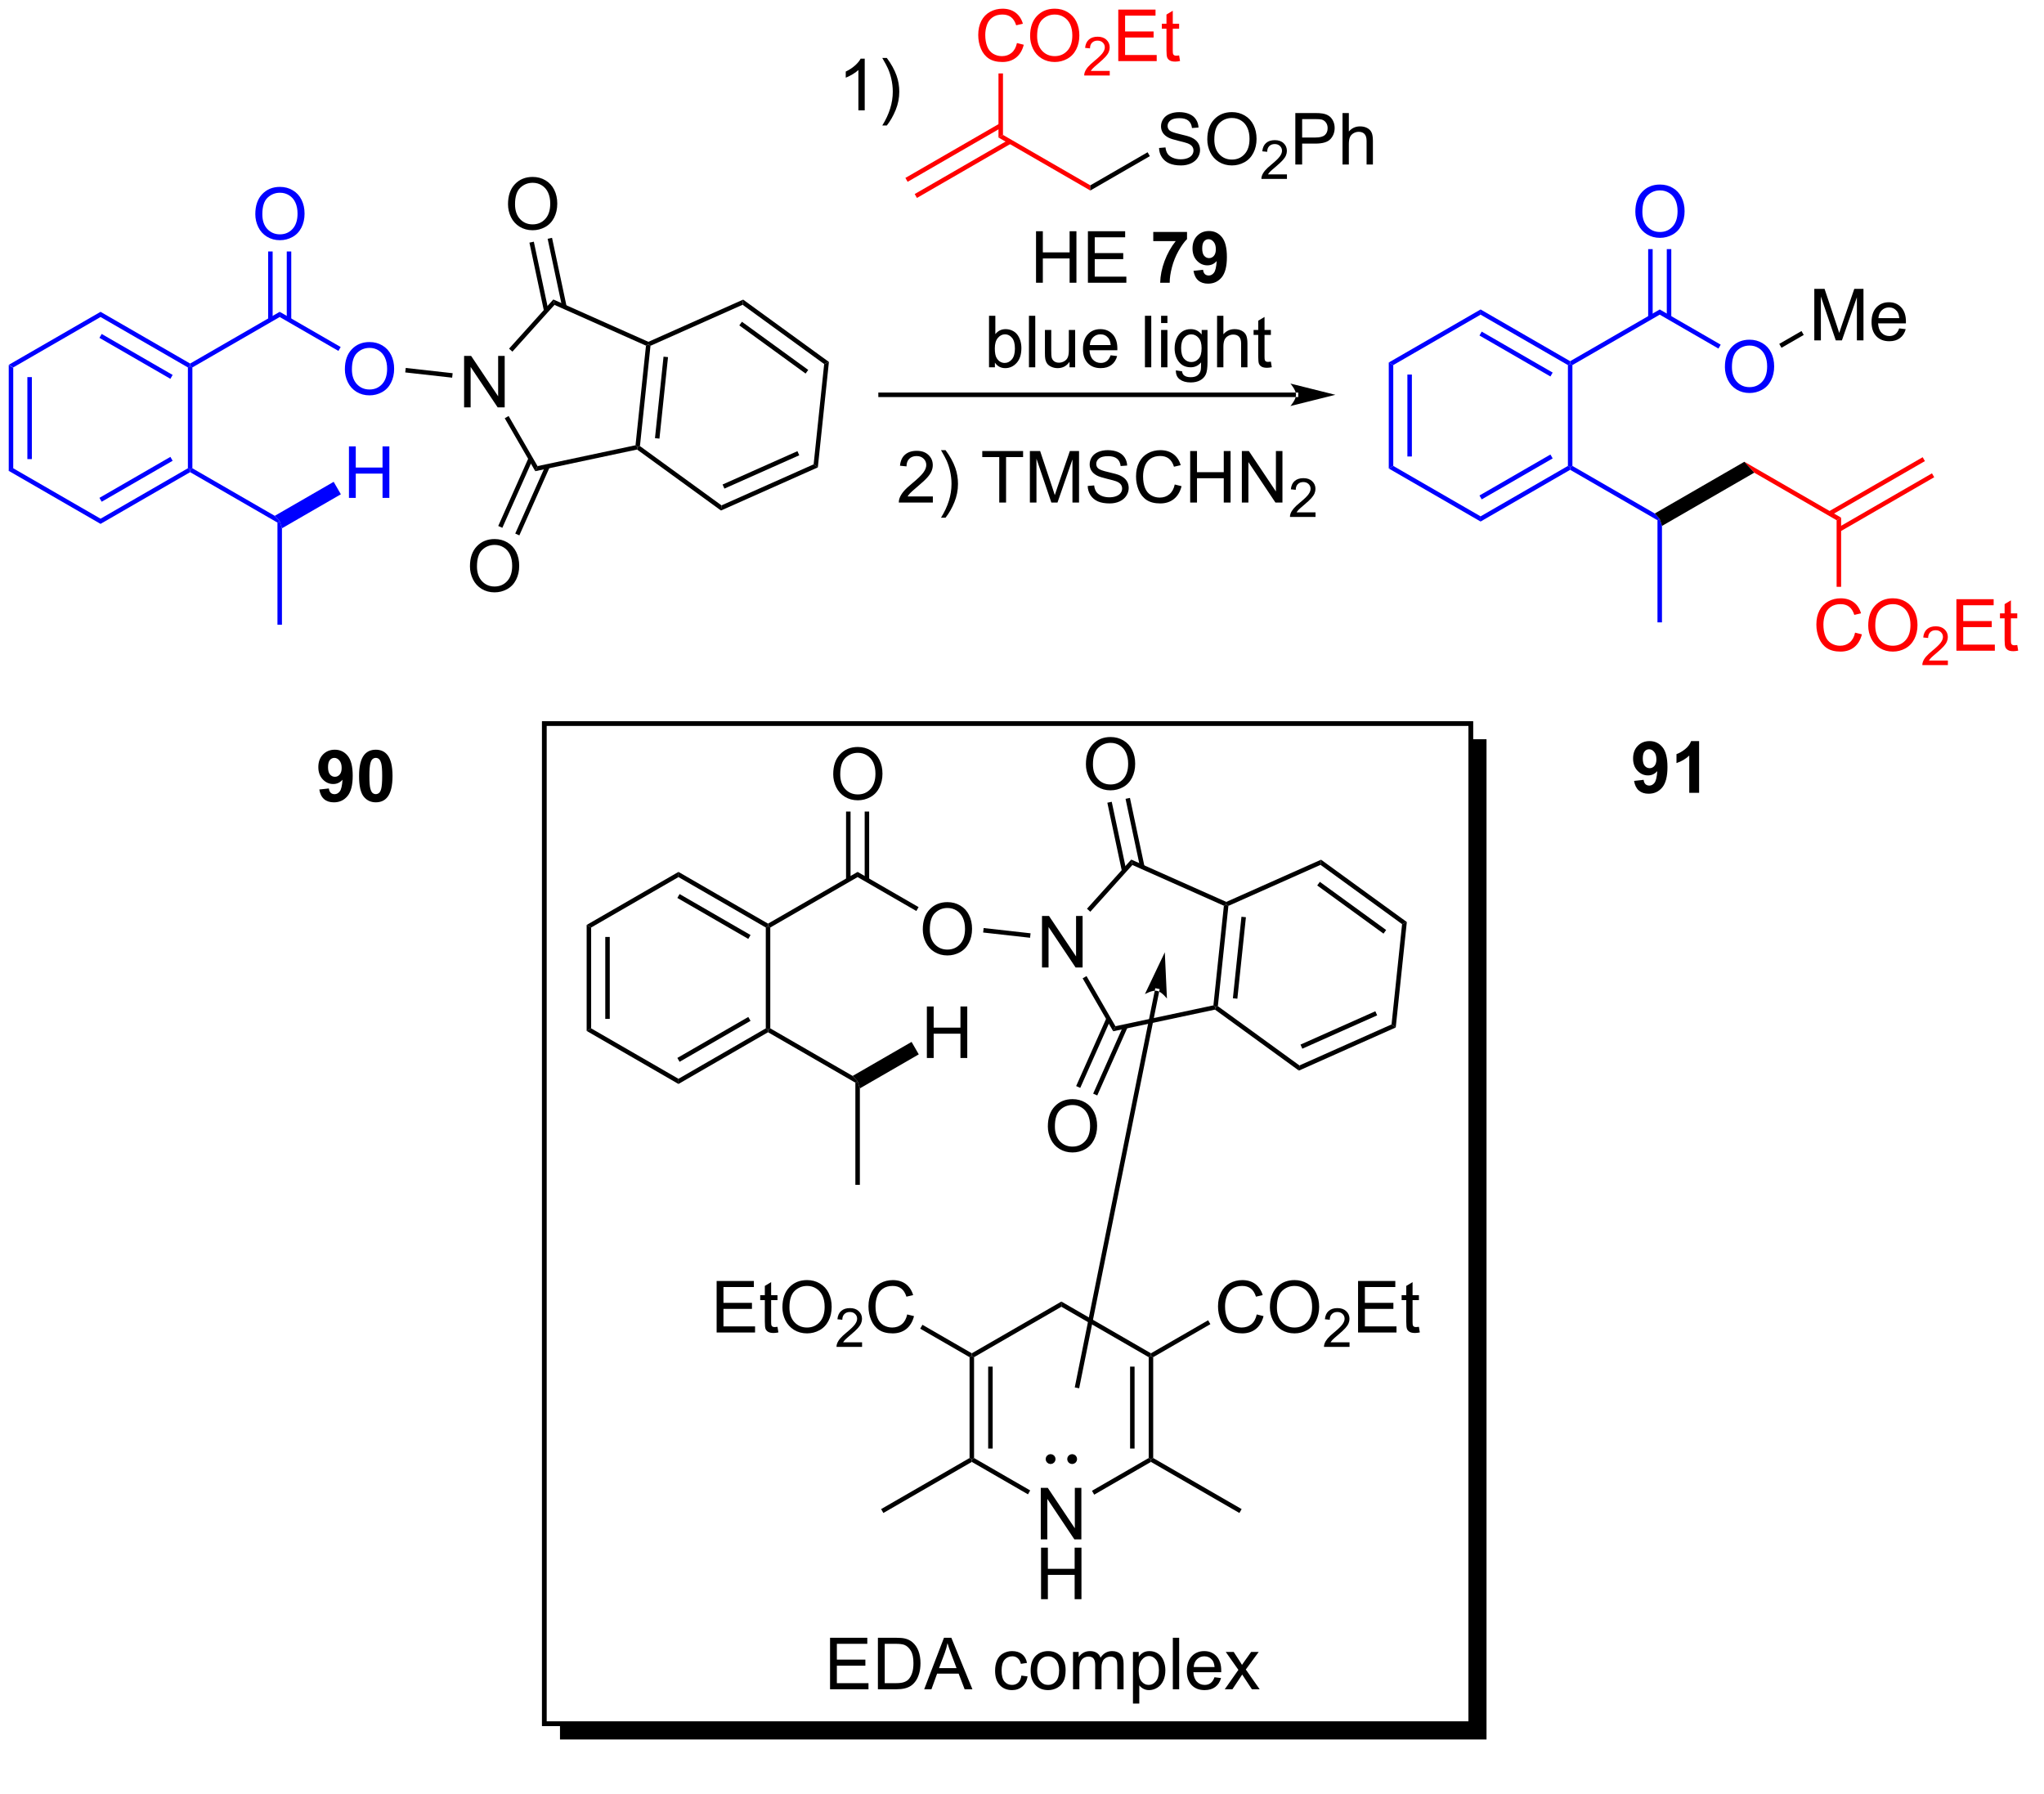 <?xml version="1.0" encoding="UTF-8"?>
<!DOCTYPE svg PUBLIC '-//W3C//DTD SVG 1.0//EN'
          'http://www.w3.org/TR/2001/REC-SVG-20010904/DTD/svg10.dtd'>
<svg stroke-dasharray="none" shape-rendering="auto" xmlns="http://www.w3.org/2000/svg" font-family="'Dialog'" text-rendering="auto" width="90" fill-opacity="1" color-interpolation="auto" color-rendering="auto" preserveAspectRatio="xMidYMid meet" font-size="12px" viewBox="0 0 90 79" fill="black" xmlns:xlink="http://www.w3.org/1999/xlink" stroke="black" image-rendering="auto" stroke-miterlimit="10" stroke-linecap="square" stroke-linejoin="miter" font-style="normal" stroke-width="1" height="79" stroke-dashoffset="0" font-weight="normal" stroke-opacity="1"
><!--Generated by the Batik Graphics2D SVG Generator--><defs id="genericDefs"
  /><g
  ><defs id="defs1"
    ><clipPath clipPathUnits="userSpaceOnUse" id="clipPath1"
      ><path d="M0.646 1.611 L234.209 1.611 L234.209 204.089 L0.646 204.089 L0.646 1.611 Z"
      /></clipPath
      ><clipPath clipPathUnits="userSpaceOnUse" id="clipPath2"
      ><path d="M-1.222 8.082 L-1.222 204.843 L225.644 204.843 L225.644 8.082 Z"
      /></clipPath
      ><clipPath clipPathUnits="userSpaceOnUse" id="clipPath3"
      ><path d="M-1.222 8.082 L-1.222 203.957 L224.875 203.957 L224.875 8.082 Z"
      /></clipPath
    ></defs
    ><g fill="blue" transform="scale(0.385,0.385) translate(-0.646,-1.611) matrix(1.029,0,0,1.029,1.903,-6.702)" stroke="blue"
    ><path d="M-0.25 48.65 L0.25 48.939 L0.25 60.15 L-0.25 60.439 ZM1.82 49.989 L1.82 59.099 L2.32 59.099 L2.32 49.989 Z" stroke="none" clip-path="url(#clipPath3)"
    /></g
    ><g fill="blue" transform="matrix(0.396,0,0,0.396,0.484,-3.203)" stroke="blue"
    ><path d="M-0.25 60.439 L0.25 60.15 L9.959 65.756 L9.959 66.333 Z" stroke="none" clip-path="url(#clipPath3)"
    /></g
    ><g fill="blue" transform="matrix(0.396,0,0,0.396,0.484,-3.203)" stroke="blue"
    ><path d="M9.959 66.333 L9.959 65.756 L19.669 60.15 L19.919 60.294 L19.919 60.583 ZM10.084 63.871 L17.974 59.316 L17.724 58.883 L9.834 63.438 Z" stroke="none" clip-path="url(#clipPath3)"
    /></g
    ><g fill="blue" transform="matrix(0.396,0,0,0.396,0.484,-3.203)" stroke="blue"
    ><path d="M20.169 60.15 L19.919 60.294 L19.669 60.15 L19.669 48.939 L19.919 48.794 L20.169 48.939 Z" stroke="none" clip-path="url(#clipPath3)"
    /></g
    ><g fill="blue" transform="matrix(0.396,0,0,0.396,0.484,-3.203)" stroke="blue"
    ><path d="M19.919 48.506 L19.919 48.794 L19.669 48.939 L9.959 43.333 L9.959 42.756 ZM17.974 49.773 L10.084 45.218 L9.834 45.651 L17.724 50.206 Z" stroke="none" clip-path="url(#clipPath3)"
    /></g
    ><g fill="blue" transform="matrix(0.396,0,0,0.396,0.484,-3.203)" stroke="blue"
    ><path d="M9.959 42.756 L9.959 43.333 L0.25 48.939 L-0.25 48.65 Z" stroke="none" clip-path="url(#clipPath3)"
    /></g
    ><g fill="blue" transform="matrix(0.396,0,0,0.396,0.484,-3.203)" stroke="blue"
    ><path d="M20.169 48.939 L19.919 48.794 L19.919 48.506 L29.878 42.756 L29.878 43.333 Z" stroke="none" clip-path="url(#clipPath3)"
    /></g
    ><g fill="blue" transform="matrix(0.396,0,0,0.396,0.484,-3.203)" stroke="blue"
    ><path d="M37.125 49.155 Q37.125 47.728 37.891 46.924 Q38.657 46.116 39.867 46.116 Q40.659 46.116 41.294 46.496 Q41.932 46.874 42.266 47.551 Q42.602 48.228 42.602 49.088 Q42.602 49.96 42.25 50.648 Q41.899 51.335 41.253 51.689 Q40.61 52.043 39.862 52.043 Q39.055 52.043 38.417 51.653 Q37.782 51.26 37.453 50.585 Q37.125 49.908 37.125 49.155 ZM37.907 49.166 Q37.907 50.202 38.461 50.799 Q39.019 51.392 39.86 51.392 Q40.714 51.392 41.266 50.791 Q41.821 50.189 41.821 49.085 Q41.821 48.385 41.584 47.864 Q41.347 47.343 40.891 47.056 Q40.438 46.767 39.87 46.767 Q39.065 46.767 38.485 47.322 Q37.907 47.874 37.907 49.166 Z" stroke="none" clip-path="url(#clipPath3)"
    /></g
    ><g fill="blue" transform="matrix(0.396,0,0,0.396,0.484,-3.203)" stroke="blue"
    ><path d="M29.878 43.333 L29.878 42.756 L36.658 46.67 L36.408 47.103 Z" stroke="none" clip-path="url(#clipPath3)"
    /></g
    ><g fill="blue" transform="matrix(0.396,0,0,0.396,0.484,-3.203)" stroke="blue"
    ><path d="M27.166 31.905 Q27.166 30.478 27.931 29.674 Q28.697 28.866 29.908 28.866 Q30.7 28.866 31.335 29.247 Q31.973 29.624 32.306 30.301 Q32.642 30.978 32.642 31.838 Q32.642 32.71 32.291 33.398 Q31.939 34.085 31.294 34.439 Q30.65 34.793 29.903 34.793 Q29.096 34.793 28.458 34.403 Q27.822 34.01 27.494 33.335 Q27.166 32.658 27.166 31.905 ZM27.947 31.916 Q27.947 32.952 28.502 33.549 Q29.059 34.142 29.9 34.142 Q30.755 34.142 31.306 33.541 Q31.861 32.939 31.861 31.835 Q31.861 31.134 31.624 30.614 Q31.387 30.093 30.931 29.806 Q30.478 29.517 29.911 29.517 Q29.106 29.517 28.525 30.072 Q27.947 30.624 27.947 31.916 Z" stroke="none" clip-path="url(#clipPath3)"
    /></g
    ><g fill="blue" transform="matrix(0.396,0,0,0.396,0.484,-3.203)" stroke="blue"
    ><path d="M31.163 43.642 L31.163 36.047 L30.663 36.047 L30.663 43.642 ZM29.093 43.642 L29.093 36.047 L28.593 36.047 L28.593 43.642 Z" stroke="none" clip-path="url(#clipPath3)"
    /></g
    ><g transform="matrix(0.396,0,0,0.396,0.484,-3.203)"
    ><path d="M50.381 53.382 L50.381 47.655 L51.16 47.655 L54.167 52.15 L54.167 47.655 L54.894 47.655 L54.894 53.382 L54.115 53.382 L51.107 48.882 L51.107 53.382 L50.381 53.382 Z" stroke="none" clip-path="url(#clipPath3)"
    /></g
    ><g transform="matrix(0.396,0,0,0.396,0.484,-3.203)"
    ><path d="M54.898 54.589 L55.331 54.339 L58.547 59.909 L58.296 60.474 Z" stroke="none" clip-path="url(#clipPath3)"
    /></g
    ><g transform="matrix(0.396,0,0,0.396,0.484,-3.203)"
    ><path d="M58.296 60.474 L58.547 59.909 L69.441 57.593 L69.67 57.8 L69.613 58.068 Z" stroke="none" clip-path="url(#clipPath3)"
    /></g
    ><g transform="matrix(0.396,0,0,0.396,0.484,-3.203)"
    ><path d="M69.934 57.683 L69.67 57.8 L69.441 57.593 L70.605 46.518 L70.872 46.363 L71.106 46.533 ZM72.102 56.854 L73.055 47.794 L72.557 47.742 L71.605 56.802 Z" stroke="none" clip-path="url(#clipPath3)"
    /></g
    ><g transform="matrix(0.396,0,0,0.396,0.484,-3.203)"
    ><path d="M70.872 46.09 L70.872 46.363 L70.605 46.518 L60.431 41.988 L60.302 41.383 Z" stroke="none" clip-path="url(#clipPath3)"
    /></g
    ><g transform="matrix(0.396,0,0,0.396,0.484,-3.203)"
    ><path d="M60.302 41.383 L60.431 41.988 L55.752 47.184 L55.38 46.85 Z" stroke="none" clip-path="url(#clipPath3)"
    /></g
    ><g transform="matrix(0.396,0,0,0.396,0.484,-3.203)"
    ><path d="M69.613 58.068 L69.67 57.8 L69.934 57.683 L79.004 64.273 L78.944 64.847 Z" stroke="none" clip-path="url(#clipPath3)"
    /></g
    ><g transform="matrix(0.396,0,0,0.396,0.484,-3.203)"
    ><path d="M78.944 64.847 L79.004 64.273 L89.246 59.713 L89.713 60.052 ZM79.325 62.411 L87.648 58.706 L87.444 58.249 L79.122 61.954 Z" stroke="none" clip-path="url(#clipPath3)"
    /></g
    ><g transform="matrix(0.396,0,0,0.396,0.484,-3.203)"
    ><path d="M89.713 60.052 L89.246 59.713 L90.418 48.563 L90.945 48.328 Z" stroke="none" clip-path="url(#clipPath3)"
    /></g
    ><g transform="matrix(0.396,0,0,0.396,0.484,-3.203)"
    ><path d="M90.945 48.328 L90.418 48.563 L81.348 41.973 L81.408 41.399 ZM88.645 49.215 L81.275 43.861 L80.981 44.265 L88.351 49.62 Z" stroke="none" clip-path="url(#clipPath3)"
    /></g
    ><g transform="matrix(0.396,0,0,0.396,0.484,-3.203)"
    ><path d="M81.408 41.399 L81.348 41.973 L71.106 46.533 L70.872 46.363 L70.872 46.09 Z" stroke="none" clip-path="url(#clipPath3)"
    /></g
    ><g transform="matrix(0.396,0,0,0.396,0.484,-3.203)"
    ><path d="M55.264 30.798 Q55.264 29.371 56.029 28.566 Q56.795 27.759 58.006 27.759 Q58.797 27.759 59.433 28.139 Q60.071 28.517 60.404 29.194 Q60.74 29.871 60.74 30.73 Q60.74 31.603 60.389 32.29 Q60.037 32.978 59.391 33.332 Q58.748 33.686 58.001 33.686 Q57.193 33.686 56.555 33.295 Q55.92 32.902 55.592 32.228 Q55.264 31.55 55.264 30.798 ZM56.045 30.808 Q56.045 31.845 56.599 32.441 Q57.157 33.035 57.998 33.035 Q58.852 33.035 59.404 32.433 Q59.959 31.832 59.959 30.728 Q59.959 30.027 59.722 29.506 Q59.485 28.985 59.029 28.699 Q58.576 28.41 58.008 28.41 Q57.204 28.41 56.623 28.965 Q56.045 29.517 56.045 30.808 Z" stroke="none" clip-path="url(#clipPath3)"
    /></g
    ><g transform="matrix(0.396,0,0,0.396,0.484,-3.203)"
    ><path d="M61.78 42.154 L60.159 34.53 L59.67 34.634 L61.291 42.258 ZM59.755 42.584 L58.134 34.96 L57.645 35.064 L59.266 42.688 Z" stroke="none" clip-path="url(#clipPath3)"
    /></g
    ><g transform="matrix(0.396,0,0,0.396,0.484,-3.203)"
    ><path d="M51.032 71.058 Q51.032 69.631 51.798 68.826 Q52.563 68.019 53.774 68.019 Q54.566 68.019 55.201 68.399 Q55.839 68.777 56.173 69.454 Q56.509 70.131 56.509 70.99 Q56.509 71.862 56.157 72.55 Q55.806 73.237 55.16 73.592 Q54.516 73.946 53.769 73.946 Q52.962 73.946 52.324 73.555 Q51.688 73.162 51.36 72.487 Q51.032 71.81 51.032 71.058 ZM51.813 71.068 Q51.813 72.105 52.368 72.701 Q52.925 73.295 53.766 73.295 Q54.621 73.295 55.173 72.693 Q55.727 72.092 55.727 70.987 Q55.727 70.287 55.49 69.766 Q55.253 69.245 54.798 68.959 Q54.344 68.67 53.777 68.67 Q52.972 68.67 52.391 69.225 Q51.813 69.777 51.813 71.068 Z" stroke="none" clip-path="url(#clipPath3)"
    /></g
    ><g transform="matrix(0.396,0,0,0.396,0.484,-3.203)"
    ><path d="M57.553 58.982 L54.177 66.565 L54.634 66.769 L58.01 59.185 ZM59.444 59.824 L56.068 67.407 L56.525 67.611 L59.901 60.027 Z" stroke="none" clip-path="url(#clipPath3)"
    /></g
    ><g fill="blue" transform="matrix(0.396,0,0,0.396,0.484,-3.203)" stroke="blue"
    ><path d="M19.919 60.583 L19.919 60.294 L20.169 60.15 L29.328 65.438 L29.878 66.044 L29.628 66.189 Z" stroke="none" clip-path="url(#clipPath3)"
    /></g
    ><g fill="blue" transform="matrix(0.396,0,0,0.396,0.484,-3.203)" stroke="blue"
    ><path d="M29.628 66.189 L29.878 66.044 L30.128 66.824 L30.128 77.544 L29.628 77.544 Z" stroke="none" clip-path="url(#clipPath3)"
    /></g
    ><g fill="blue" transform="matrix(0.396,0,0,0.396,0.484,-3.203)" stroke="blue"
    ><path d="M37.578 63.444 L37.578 57.718 L38.336 57.718 L38.336 60.069 L41.312 60.069 L41.312 57.718 L42.07 57.718 L42.07 63.444 L41.312 63.444 L41.312 60.744 L38.336 60.744 L38.336 63.444 L37.578 63.444 Z" stroke="none" clip-path="url(#clipPath3)"
    /></g
    ><g fill="blue" transform="matrix(0.396,0,0,0.396,0.484,-3.203)" stroke="blue"
    ><path d="M30.128 66.824 L29.878 66.044 L29.328 65.438 L35.878 61.657 L36.678 63.042 Z" stroke="none" clip-path="url(#clipPath3)"
    /></g
    ><g transform="matrix(0.396,0,0,0.396,0.484,-3.203)"
    ><path d="M142.883 52.232 L142.883 52.232 L96.689 52.232 L96.439 52.232 L96.439 51.732 L96.689 51.732 L142.883 51.732 L143.133 51.732 L143.133 52.232 ZM147.258 51.982 L142.258 50.732 C142.258 50.732 142.883 51.435 142.883 51.982 C142.883 52.529 142.258 53.232 142.258 53.232 Z" stroke="none" clip-path="url(#clipPath3)"
    /></g
    ><g fill="red" transform="matrix(0.396,0,0,0.396,0.484,-3.203)" stroke="red"
    ><path d="M100.733 30.095 L111.209 24.046 L110.959 23.613 L100.483 29.662 ZM99.698 28.302 L110.174 22.253 L109.924 21.82 L99.448 27.869 Z" stroke="none" clip-path="url(#clipPath3)"
    /></g
    ><g fill="red" transform="matrix(0.396,0,0,0.396,0.484,-3.203)" stroke="red"
    ><path d="M109.799 23.376 L110.299 23.087 L120.009 28.693 L120.009 29.27 Z" stroke="none" clip-path="url(#clipPath3)"
    /></g
    ><g transform="matrix(0.396,0,0,0.396,0.484,-3.203)"
    ><path d="M127.652 24.541 L128.369 24.478 Q128.418 24.908 128.603 25.184 Q128.79 25.46 129.181 25.629 Q129.572 25.799 130.059 25.799 Q130.494 25.799 130.824 25.671 Q131.158 25.541 131.319 25.317 Q131.481 25.093 131.481 24.827 Q131.481 24.556 131.324 24.356 Q131.168 24.155 130.809 24.017 Q130.579 23.929 129.79 23.739 Q129.001 23.549 128.684 23.382 Q128.275 23.166 128.072 22.848 Q127.871 22.53 127.871 22.134 Q127.871 21.702 128.116 21.325 Q128.363 20.947 128.835 20.752 Q129.309 20.556 129.887 20.556 Q130.525 20.556 131.009 20.762 Q131.496 20.968 131.756 21.366 Q132.02 21.765 132.04 22.267 L131.314 22.322 Q131.254 21.78 130.915 21.504 Q130.579 21.226 129.918 21.226 Q129.231 21.226 128.915 21.478 Q128.603 21.728 128.603 22.085 Q128.603 22.392 128.824 22.593 Q129.043 22.791 129.968 23.002 Q130.892 23.21 131.236 23.366 Q131.736 23.595 131.973 23.95 Q132.212 24.304 132.212 24.765 Q132.212 25.22 131.949 25.627 Q131.689 26.03 131.197 26.257 Q130.707 26.481 130.095 26.481 Q129.316 26.481 128.79 26.254 Q128.267 26.025 127.968 25.572 Q127.668 25.116 127.652 24.541 ZM133.017 23.593 Q133.017 22.166 133.783 21.361 Q134.548 20.554 135.759 20.554 Q136.551 20.554 137.186 20.934 Q137.824 21.312 138.158 21.989 Q138.494 22.666 138.494 23.525 Q138.494 24.398 138.142 25.085 Q137.79 25.773 137.145 26.127 Q136.501 26.481 135.754 26.481 Q134.947 26.481 134.309 26.09 Q133.673 25.697 133.345 25.023 Q133.017 24.345 133.017 23.593 ZM133.798 23.603 Q133.798 24.64 134.353 25.236 Q134.91 25.83 135.751 25.83 Q136.606 25.83 137.158 25.228 Q137.712 24.627 137.712 23.523 Q137.712 22.822 137.475 22.301 Q137.238 21.78 136.783 21.494 Q136.329 21.205 135.762 21.205 Q134.957 21.205 134.376 21.759 Q133.798 22.312 133.798 23.603 Z" stroke="none" clip-path="url(#clipPath3)"
    /></g
    ><g transform="matrix(0.396,0,0,0.396,0.484,-3.203)"
    ><path d="M141.873 27.474 L141.873 27.982 L139.033 27.982 Q139.027 27.791 139.096 27.615 Q139.203 27.326 139.441 27.044 Q139.682 26.763 140.133 26.394 Q140.832 25.82 141.078 25.484 Q141.324 25.148 141.324 24.849 Q141.324 24.537 141.1 24.322 Q140.877 24.105 140.516 24.105 Q140.135 24.105 139.906 24.334 Q139.678 24.562 139.676 24.966 L139.133 24.912 Q139.19 24.304 139.553 23.988 Q139.916 23.669 140.527 23.669 Q141.147 23.669 141.506 24.013 Q141.867 24.355 141.867 24.861 Q141.867 25.119 141.762 25.369 Q141.656 25.617 141.41 25.892 Q141.166 26.167 140.598 26.648 Q140.123 27.046 139.988 27.189 Q139.853 27.331 139.766 27.474 L141.873 27.474 Z" stroke="none" clip-path="url(#clipPath3)"
    /></g
    ><g transform="matrix(0.396,0,0,0.396,0.484,-3.203)"
    ><path d="M142.806 26.382 L142.806 20.655 L144.967 20.655 Q145.537 20.655 145.837 20.71 Q146.259 20.78 146.543 20.978 Q146.829 21.174 147.004 21.53 Q147.178 21.884 147.178 22.312 Q147.178 23.041 146.712 23.549 Q146.248 24.054 145.032 24.054 L143.564 24.054 L143.564 26.382 L142.806 26.382 ZM143.564 23.377 L145.045 23.377 Q145.78 23.377 146.087 23.103 Q146.397 22.83 146.397 22.335 Q146.397 21.976 146.215 21.72 Q146.032 21.463 145.735 21.382 Q145.545 21.33 145.03 21.33 L143.564 21.33 L143.564 23.377 ZM148.053 26.382 L148.053 20.655 L148.756 20.655 L148.756 22.71 Q149.248 22.14 149.998 22.14 Q150.459 22.14 150.798 22.322 Q151.139 22.502 151.285 22.822 Q151.431 23.142 151.431 23.752 L151.431 26.382 L150.728 26.382 L150.728 23.752 Q150.728 23.226 150.498 22.986 Q150.272 22.744 149.853 22.744 Q149.54 22.744 149.264 22.908 Q148.991 23.069 148.873 23.348 Q148.756 23.624 148.756 24.111 L148.756 26.382 L148.053 26.382 Z" stroke="none" clip-path="url(#clipPath3)"
    /></g
    ><g transform="matrix(0.396,0,0,0.396,0.484,-3.203)"
    ><path d="M120.009 29.27 L120.009 28.693 L126.379 25.015 L126.629 25.448 Z" stroke="none" clip-path="url(#clipPath3)"
    /></g
    ><g fill="red" transform="matrix(0.396,0,0,0.396,0.484,-3.203)" stroke="red"
    ><path d="M111.853 12.874 L112.61 13.064 Q112.373 13.999 111.754 14.491 Q111.134 14.981 110.24 14.981 Q109.314 14.981 108.733 14.603 Q108.155 14.226 107.85 13.512 Q107.548 12.796 107.548 11.976 Q107.548 11.08 107.889 10.416 Q108.233 9.749 108.863 9.403 Q109.493 9.056 110.251 9.056 Q111.11 9.056 111.696 9.494 Q112.282 9.931 112.514 10.726 L111.767 10.9 Q111.569 10.275 111.189 9.991 Q110.811 9.705 110.235 9.705 Q109.576 9.705 109.131 10.023 Q108.689 10.338 108.509 10.871 Q108.329 11.405 108.329 11.97 Q108.329 12.702 108.543 13.246 Q108.756 13.791 109.204 14.062 Q109.655 14.33 110.178 14.33 Q110.814 14.33 111.254 13.963 Q111.696 13.595 111.853 12.874 ZM113.315 12.093 Q113.315 10.666 114.08 9.861 Q114.846 9.054 116.057 9.054 Q116.849 9.054 117.484 9.434 Q118.122 9.812 118.455 10.489 Q118.791 11.166 118.791 12.025 Q118.791 12.898 118.44 13.585 Q118.088 14.273 117.442 14.627 Q116.799 14.981 116.052 14.981 Q115.245 14.981 114.606 14.59 Q113.971 14.197 113.643 13.523 Q113.315 12.845 113.315 12.093 ZM114.096 12.103 Q114.096 13.14 114.651 13.736 Q115.208 14.33 116.049 14.33 Q116.903 14.33 117.455 13.728 Q118.01 13.127 118.01 12.023 Q118.01 11.322 117.773 10.801 Q117.536 10.28 117.08 9.994 Q116.627 9.705 116.06 9.705 Q115.255 9.705 114.674 10.259 Q114.096 10.812 114.096 12.103 Z" stroke="none" clip-path="url(#clipPath3)"
    /></g
    ><g fill="red" transform="matrix(0.396,0,0,0.396,0.484,-3.203)" stroke="red"
    ><path d="M122.171 15.974 L122.171 16.482 L119.331 16.482 Q119.325 16.291 119.394 16.115 Q119.501 15.826 119.739 15.544 Q119.98 15.263 120.431 14.894 Q121.13 14.32 121.376 13.984 Q121.622 13.648 121.622 13.349 Q121.622 13.037 121.397 12.822 Q121.175 12.605 120.814 12.605 Q120.433 12.605 120.204 12.834 Q119.976 13.062 119.974 13.466 L119.431 13.412 Q119.487 12.804 119.851 12.488 Q120.214 12.169 120.825 12.169 Q121.444 12.169 121.804 12.513 Q122.165 12.855 122.165 13.361 Q122.165 13.619 122.06 13.869 Q121.954 14.117 121.708 14.392 Q121.464 14.667 120.895 15.148 Q120.421 15.546 120.286 15.689 Q120.151 15.832 120.064 15.974 L122.171 15.974 Z" stroke="none" clip-path="url(#clipPath3)"
    /></g
    ><g fill="red" transform="matrix(0.396,0,0,0.396,0.484,-3.203)" stroke="red"
    ><path d="M123.119 14.882 L123.119 9.155 L127.26 9.155 L127.26 9.83 L123.877 9.83 L123.877 11.585 L127.046 11.585 L127.046 12.257 L123.877 12.257 L123.877 14.205 L127.392 14.205 L127.392 14.882 L123.119 14.882 ZM129.885 14.252 L129.986 14.874 Q129.689 14.937 129.455 14.937 Q129.072 14.937 128.861 14.817 Q128.65 14.694 128.564 14.496 Q128.478 14.299 128.478 13.666 L128.478 11.28 L127.963 11.28 L127.963 10.733 L128.478 10.733 L128.478 9.705 L129.179 9.283 L129.179 10.733 L129.885 10.733 L129.885 11.28 L129.179 11.28 L129.179 13.705 Q129.179 14.007 129.215 14.093 Q129.252 14.179 129.335 14.231 Q129.421 14.28 129.577 14.28 Q129.695 14.28 129.885 14.252 Z" stroke="none" clip-path="url(#clipPath3)"
    /></g
    ><g fill="red" transform="matrix(0.396,0,0,0.396,0.484,-3.203)" stroke="red"
    ><path d="M110.299 23.087 L109.799 23.376 L109.799 16.252 L110.299 16.252 Z" stroke="none" clip-path="url(#clipPath3)"
    /></g
    ><g transform="matrix(0.396,0,0,0.396,0.484,-3.203)"
    ><path d="M94.926 20.357 L94.223 20.357 L94.223 15.875 Q93.968 16.117 93.556 16.36 Q93.145 16.602 92.817 16.724 L92.817 16.044 Q93.405 15.766 93.845 15.373 Q94.288 14.977 94.473 14.607 L94.926 14.607 L94.926 20.357 ZM97.383 22.042 L96.878 22.042 Q98.047 20.164 98.047 18.287 Q98.047 17.552 97.878 16.828 Q97.745 16.242 97.508 15.703 Q97.355 15.352 96.878 14.531 L97.383 14.531 Q98.118 15.513 98.469 16.5 Q98.769 17.352 98.769 18.281 Q98.769 19.336 98.365 20.323 Q97.961 21.307 97.383 22.042 Z" stroke="none" clip-path="url(#clipPath3)"
    /></g
    ><g transform="matrix(0.396,0,0,0.396,0.484,-3.203)"
    ><path d="M102.502 63.284 L102.502 63.961 L98.716 63.961 Q98.708 63.706 98.799 63.471 Q98.942 63.086 99.26 62.711 Q99.58 62.336 100.182 61.844 Q101.114 61.078 101.442 60.63 Q101.77 60.182 101.77 59.784 Q101.77 59.367 101.471 59.081 Q101.174 58.792 100.692 58.792 Q100.184 58.792 99.879 59.096 Q99.575 59.401 99.572 59.94 L98.848 59.867 Q98.924 59.057 99.408 58.636 Q99.893 58.211 100.708 58.211 Q101.533 58.211 102.012 58.669 Q102.494 59.125 102.494 59.8 Q102.494 60.143 102.353 60.477 Q102.213 60.807 101.885 61.175 Q101.559 61.542 100.801 62.182 Q100.169 62.714 99.989 62.904 Q99.809 63.094 99.692 63.284 L102.502 63.284 ZM103.912 65.646 L103.407 65.646 Q104.576 63.768 104.576 61.891 Q104.576 61.156 104.407 60.432 Q104.274 59.846 104.037 59.307 Q103.883 58.956 103.407 58.136 L103.912 58.136 Q104.647 59.117 104.998 60.104 Q105.297 60.956 105.297 61.886 Q105.297 62.94 104.894 63.927 Q104.49 64.912 103.912 65.646 ZM109.885 63.961 L109.885 58.909 L107.997 58.909 L107.997 58.234 L112.536 58.234 L112.536 58.909 L110.643 58.909 L110.643 63.961 L109.885 63.961 ZM113.29 63.961 L113.29 58.234 L114.43 58.234 L115.787 62.289 Q115.975 62.854 116.061 63.136 Q116.157 62.823 116.365 62.219 L117.735 58.234 L118.756 58.234 L118.756 63.961 L118.024 63.961 L118.024 59.167 L116.36 63.961 L115.678 63.961 L114.022 59.086 L114.022 63.961 L113.29 63.961 ZM119.719 62.12 L120.436 62.057 Q120.485 62.487 120.67 62.763 Q120.857 63.039 121.248 63.209 Q121.639 63.378 122.126 63.378 Q122.561 63.378 122.891 63.25 Q123.225 63.12 123.386 62.896 Q123.547 62.672 123.547 62.406 Q123.547 62.136 123.391 61.935 Q123.235 61.734 122.876 61.596 Q122.647 61.508 121.857 61.318 Q121.068 61.128 120.751 60.961 Q120.342 60.745 120.139 60.427 Q119.938 60.109 119.938 59.714 Q119.938 59.281 120.183 58.904 Q120.43 58.526 120.902 58.331 Q121.376 58.136 121.954 58.136 Q122.592 58.136 123.076 58.341 Q123.563 58.547 123.824 58.946 Q124.087 59.344 124.107 59.846 L123.381 59.901 Q123.321 59.359 122.982 59.084 Q122.647 58.805 121.985 58.805 Q121.297 58.805 120.982 59.057 Q120.67 59.307 120.67 59.664 Q120.67 59.971 120.891 60.172 Q121.11 60.37 122.034 60.581 Q122.959 60.789 123.303 60.946 Q123.803 61.175 124.04 61.529 Q124.279 61.883 124.279 62.344 Q124.279 62.8 124.016 63.206 Q123.756 63.609 123.264 63.836 Q122.774 64.06 122.162 64.06 Q121.383 64.06 120.857 63.834 Q120.334 63.604 120.034 63.151 Q119.735 62.696 119.719 62.12 ZM129.399 61.953 L130.157 62.143 Q129.92 63.078 129.3 63.571 Q128.68 64.06 127.787 64.06 Q126.86 64.06 126.279 63.682 Q125.701 63.305 125.397 62.591 Q125.094 61.875 125.094 61.055 Q125.094 60.159 125.436 59.495 Q125.779 58.828 126.409 58.482 Q127.04 58.136 127.797 58.136 Q128.657 58.136 129.243 58.573 Q129.829 59.011 130.06 59.805 L129.313 59.979 Q129.115 59.354 128.735 59.071 Q128.357 58.784 127.782 58.784 Q127.123 58.784 126.678 59.102 Q126.235 59.417 126.055 59.951 Q125.876 60.484 125.876 61.05 Q125.876 61.781 126.089 62.326 Q126.303 62.87 126.751 63.141 Q127.201 63.409 127.725 63.409 Q128.36 63.409 128.8 63.042 Q129.243 62.675 129.399 61.953 ZM131.114 63.961 L131.114 58.234 L131.872 58.234 L131.872 60.586 L134.848 60.586 L134.848 58.234 L135.606 58.234 L135.606 63.961 L134.848 63.961 L134.848 61.261 L131.872 61.261 L131.872 63.961 L131.114 63.961 ZM136.86 63.961 L136.86 58.234 L137.639 58.234 L140.647 62.729 L140.647 58.234 L141.373 58.234 L141.373 63.961 L140.594 63.961 L137.587 59.461 L137.587 63.961 L136.86 63.961 Z" stroke="none" clip-path="url(#clipPath3)"
    /></g
    ><g transform="matrix(0.396,0,0,0.396,0.484,-3.203)"
    ><path d="M145.049 65.053 L145.049 65.561 L142.21 65.561 Q142.204 65.37 142.272 65.194 Q142.38 64.905 142.618 64.624 Q142.858 64.342 143.309 63.973 Q144.008 63.399 144.255 63.063 Q144.501 62.727 144.501 62.428 Q144.501 62.116 144.276 61.901 Q144.053 61.684 143.692 61.684 Q143.311 61.684 143.083 61.913 Q142.854 62.141 142.852 62.545 L142.309 62.491 Q142.366 61.883 142.729 61.567 Q143.093 61.249 143.704 61.249 Q144.323 61.249 144.682 61.592 Q145.044 61.934 145.044 62.44 Q145.044 62.698 144.938 62.948 Q144.833 63.196 144.587 63.471 Q144.343 63.747 143.774 64.227 Q143.299 64.626 143.165 64.768 Q143.03 64.911 142.942 65.053 L145.049 65.053 Z" stroke="none" clip-path="url(#clipPath3)"
    /></g
    ><g fill="blue" transform="matrix(0.396,0,0,0.396,0.484,-3.203)" stroke="blue"
    ><path d="M153.195 48.389 L153.695 48.677 L153.695 59.889 L153.195 60.177 ZM155.265 49.728 L155.265 58.838 L155.765 58.838 L155.765 49.728 Z" stroke="none" clip-path="url(#clipPath3)"
    /></g
    ><g fill="blue" transform="matrix(0.396,0,0,0.396,0.484,-3.203)" stroke="blue"
    ><path d="M153.195 60.177 L153.695 59.889 L163.405 65.494 L163.405 66.072 Z" stroke="none" clip-path="url(#clipPath3)"
    /></g
    ><g fill="blue" transform="matrix(0.396,0,0,0.396,0.484,-3.203)" stroke="blue"
    ><path d="M163.405 66.072 L163.405 65.494 L173.114 59.889 L173.364 60.033 L173.364 60.322 ZM163.53 63.609 L171.419 59.054 L171.169 58.621 L163.28 63.176 Z" stroke="none" clip-path="url(#clipPath3)"
    /></g
    ><g fill="blue" transform="matrix(0.396,0,0,0.396,0.484,-3.203)" stroke="blue"
    ><path d="M173.614 59.889 L173.364 60.033 L173.114 59.889 L173.114 48.677 L173.364 48.533 L173.614 48.677 Z" stroke="none" clip-path="url(#clipPath3)"
    /></g
    ><g fill="blue" transform="matrix(0.396,0,0,0.396,0.484,-3.203)" stroke="blue"
    ><path d="M173.364 48.244 L173.364 48.533 L173.114 48.677 L163.405 43.072 L163.405 42.494 ZM171.419 49.511 L163.53 44.956 L163.28 45.389 L171.169 49.944 Z" stroke="none" clip-path="url(#clipPath3)"
    /></g
    ><g fill="blue" transform="matrix(0.396,0,0,0.396,0.484,-3.203)" stroke="blue"
    ><path d="M163.405 42.494 L163.405 43.072 L153.695 48.677 L153.195 48.389 Z" stroke="none" clip-path="url(#clipPath3)"
    /></g
    ><g fill="blue" transform="matrix(0.396,0,0,0.396,0.484,-3.203)" stroke="blue"
    ><path d="M173.614 48.677 L173.364 48.533 L173.364 48.244 L183.323 42.494 L183.323 43.072 Z" stroke="none" clip-path="url(#clipPath3)"
    /></g
    ><g fill="blue" transform="matrix(0.396,0,0,0.396,0.484,-3.203)" stroke="blue"
    ><path d="M190.571 48.894 Q190.571 47.467 191.336 46.662 Q192.102 45.855 193.313 45.855 Q194.104 45.855 194.74 46.235 Q195.378 46.612 195.711 47.29 Q196.047 47.967 196.047 48.826 Q196.047 49.698 195.696 50.386 Q195.344 51.073 194.698 51.428 Q194.055 51.782 193.308 51.782 Q192.5 51.782 191.862 51.391 Q191.227 50.998 190.899 50.323 Q190.571 49.646 190.571 48.894 ZM191.352 48.904 Q191.352 49.941 191.906 50.537 Q192.464 51.131 193.305 51.131 Q194.159 51.131 194.711 50.529 Q195.266 49.928 195.266 48.823 Q195.266 48.123 195.029 47.602 Q194.792 47.081 194.336 46.795 Q193.883 46.506 193.315 46.506 Q192.511 46.506 191.93 47.06 Q191.352 47.612 191.352 48.904 Z" stroke="none" clip-path="url(#clipPath3)"
    /></g
    ><g fill="blue" transform="matrix(0.396,0,0,0.396,0.484,-3.203)" stroke="blue"
    ><path d="M183.323 43.072 L183.323 42.494 L190.103 46.408 L189.853 46.842 Z" stroke="none" clip-path="url(#clipPath3)"
    /></g
    ><g fill="blue" transform="matrix(0.396,0,0,0.396,0.484,-3.203)" stroke="blue"
    ><path d="M180.611 31.644 Q180.611 30.217 181.377 29.412 Q182.143 28.605 183.353 28.605 Q184.145 28.605 184.78 28.985 Q185.418 29.363 185.752 30.04 Q186.088 30.717 186.088 31.576 Q186.088 32.448 185.736 33.136 Q185.385 33.823 184.739 34.178 Q184.096 34.532 183.348 34.532 Q182.541 34.532 181.903 34.141 Q181.268 33.748 180.939 33.073 Q180.611 32.396 180.611 31.644 ZM181.393 31.654 Q181.393 32.691 181.947 33.287 Q182.505 33.881 183.346 33.881 Q184.2 33.881 184.752 33.279 Q185.306 32.678 185.306 31.573 Q185.306 30.873 185.07 30.352 Q184.833 29.831 184.377 29.545 Q183.924 29.256 183.356 29.256 Q182.551 29.256 181.971 29.81 Q181.393 30.363 181.393 31.654 Z" stroke="none" clip-path="url(#clipPath3)"
    /></g
    ><g fill="blue" transform="matrix(0.396,0,0,0.396,0.484,-3.203)" stroke="blue"
    ><path d="M184.608 43.38 L184.608 35.785 L184.108 35.785 L184.108 43.38 ZM182.538 43.38 L182.538 35.785 L182.038 35.785 L182.038 43.38 Z" stroke="none" clip-path="url(#clipPath3)"
    /></g
    ><g transform="matrix(0.396,0,0,0.396,0.484,-3.203)"
    ><path d="M200.511 45.933 L200.511 40.206 L201.651 40.206 L203.008 44.261 Q203.195 44.826 203.281 45.107 Q203.378 44.795 203.586 44.191 L204.956 40.206 L205.977 40.206 L205.977 45.933 L205.245 45.933 L205.245 41.139 L203.581 45.933 L202.899 45.933 L201.242 41.058 L201.242 45.933 L200.511 45.933 ZM209.948 44.597 L210.675 44.685 Q210.503 45.323 210.037 45.675 Q209.573 46.027 208.852 46.027 Q207.94 46.027 207.406 45.467 Q206.875 44.904 206.875 43.894 Q206.875 42.847 207.414 42.269 Q207.953 41.691 208.813 41.691 Q209.643 41.691 210.169 42.258 Q210.698 42.823 210.698 43.849 Q210.698 43.912 210.695 44.037 L207.602 44.037 Q207.641 44.722 207.987 45.086 Q208.336 45.448 208.854 45.448 Q209.242 45.448 209.516 45.245 Q209.789 45.042 209.948 44.597 ZM207.641 43.459 L209.956 43.459 Q209.909 42.935 209.69 42.675 Q209.354 42.269 208.82 42.269 Q208.336 42.269 208.005 42.594 Q207.675 42.917 207.641 43.459 Z" stroke="none" clip-path="url(#clipPath3)"
    /></g
    ><g transform="matrix(0.396,0,0,0.396,0.484,-3.203)"
    ><path d="M196.862 46.755 L196.612 46.322 L199.086 44.894 L199.336 45.327 Z" stroke="none" clip-path="url(#clipPath3)"
    /></g
    ><g fill="blue" transform="matrix(0.396,0,0,0.396,0.484,-3.203)" stroke="blue"
    ><path d="M173.364 60.322 L173.364 60.033 L173.614 59.889 L182.773 65.177 L183.323 65.783 L183.073 65.927 Z" stroke="none" clip-path="url(#clipPath3)"
    /></g
    ><g fill="blue" transform="matrix(0.396,0,0,0.396,0.484,-3.203)" stroke="blue"
    ><path d="M183.073 65.927 L183.323 65.783 L183.573 66.562 L183.573 77.283 L183.073 77.283 Z" stroke="none" clip-path="url(#clipPath3)"
    /></g
    ><g fill="red" transform="matrix(0.396,0,0,0.396,0.484,-3.203)" stroke="red"
    ><path d="M193.833 60.639 L192.732 59.427 L203.492 65.638 L202.992 65.927 Z" stroke="none" clip-path="url(#clipPath3)"
    /></g
    ><g fill="red" transform="matrix(0.396,0,0,0.396,0.484,-3.203)" stroke="red"
    ><path d="M203.367 67.194 L213.844 61.146 L213.594 60.713 L203.117 66.761 ZM202.332 65.402 L212.809 59.353 L212.559 58.92 L202.082 64.969 Z" stroke="none" clip-path="url(#clipPath3)"
    /></g
    ><g fill="red" transform="matrix(0.396,0,0,0.396,0.484,-3.203)" stroke="red"
    ><path d="M205.045 78.425 L205.803 78.615 Q205.566 79.55 204.946 80.042 Q204.326 80.532 203.433 80.532 Q202.506 80.532 201.925 80.154 Q201.347 79.777 201.042 79.063 Q200.74 78.347 200.74 77.527 Q200.74 76.631 201.081 75.967 Q201.425 75.3 202.055 74.954 Q202.685 74.607 203.443 74.607 Q204.303 74.607 204.889 75.045 Q205.475 75.482 205.706 76.277 L204.959 76.451 Q204.761 75.826 204.381 75.542 Q204.003 75.256 203.428 75.256 Q202.769 75.256 202.324 75.573 Q201.881 75.888 201.701 76.422 Q201.522 76.956 201.522 77.521 Q201.522 78.253 201.735 78.797 Q201.949 79.342 202.397 79.612 Q202.847 79.881 203.37 79.881 Q204.006 79.881 204.446 79.513 Q204.889 79.146 205.045 78.425 ZM206.507 77.644 Q206.507 76.217 207.273 75.412 Q208.038 74.605 209.249 74.605 Q210.041 74.605 210.676 74.985 Q211.315 75.362 211.648 76.04 Q211.984 76.717 211.984 77.576 Q211.984 78.448 211.632 79.136 Q211.281 79.823 210.635 80.178 Q209.992 80.532 209.244 80.532 Q208.437 80.532 207.799 80.141 Q207.163 79.748 206.835 79.073 Q206.507 78.396 206.507 77.644 ZM207.288 77.654 Q207.288 78.691 207.843 79.287 Q208.4 79.881 209.242 79.881 Q210.096 79.881 210.648 79.279 Q211.202 78.678 211.202 77.573 Q211.202 76.873 210.965 76.352 Q210.728 75.831 210.273 75.545 Q209.82 75.256 209.252 75.256 Q208.447 75.256 207.867 75.81 Q207.288 76.362 207.288 77.654 Z" stroke="none" clip-path="url(#clipPath3)"
    /></g
    ><g fill="red" transform="matrix(0.396,0,0,0.396,0.484,-3.203)" stroke="red"
    ><path d="M215.363 81.525 L215.363 82.033 L212.523 82.033 Q212.518 81.841 212.586 81.666 Q212.693 81.376 212.932 81.095 Q213.172 80.814 213.623 80.445 Q214.322 79.871 214.568 79.535 Q214.815 79.199 214.815 78.9 Q214.815 78.588 214.59 78.373 Q214.367 78.156 214.006 78.156 Q213.625 78.156 213.397 78.384 Q213.168 78.613 213.166 79.017 L212.623 78.963 Q212.68 78.355 213.043 78.039 Q213.406 77.72 214.018 77.72 Q214.637 77.72 214.996 78.064 Q215.357 78.406 215.357 78.912 Q215.357 79.169 215.252 79.419 Q215.147 79.668 214.9 79.943 Q214.656 80.218 214.088 80.699 Q213.613 81.097 213.478 81.24 Q213.344 81.382 213.256 81.525 L215.363 81.525 Z" stroke="none" clip-path="url(#clipPath3)"
    /></g
    ><g fill="red" transform="matrix(0.396,0,0,0.396,0.484,-3.203)" stroke="red"
    ><path d="M216.311 80.433 L216.311 74.706 L220.452 74.706 L220.452 75.381 L217.069 75.381 L217.069 77.136 L220.239 77.136 L220.239 77.808 L217.069 77.808 L217.069 79.756 L220.585 79.756 L220.585 80.433 L216.311 80.433 ZM223.077 79.803 L223.179 80.425 Q222.882 80.487 222.647 80.487 Q222.265 80.487 222.054 80.368 Q221.843 80.245 221.757 80.047 Q221.671 79.85 221.671 79.217 L221.671 76.831 L221.155 76.831 L221.155 76.284 L221.671 76.284 L221.671 75.256 L222.371 74.834 L222.371 76.284 L223.077 76.284 L223.077 76.831 L222.371 76.831 L222.371 79.256 Q222.371 79.558 222.408 79.644 Q222.444 79.73 222.528 79.782 Q222.614 79.831 222.77 79.831 Q222.887 79.831 223.077 79.803 Z" stroke="none" clip-path="url(#clipPath3)"
    /></g
    ><g fill="red" transform="matrix(0.396,0,0,0.396,0.484,-3.203)" stroke="red"
    ><path d="M202.992 65.927 L203.492 65.638 L203.492 73.33 L202.992 73.33 Z" stroke="none" clip-path="url(#clipPath3)"
    /></g
    ><g transform="matrix(0.396,0,0,0.396,0.484,-3.203)"
    ><path d="M34.282 95.865 L35.345 95.748 Q35.384 96.073 35.548 96.229 Q35.712 96.385 35.98 96.385 Q36.321 96.385 36.558 96.073 Q36.798 95.76 36.863 94.776 Q36.449 95.255 35.829 95.255 Q35.152 95.255 34.663 94.734 Q34.173 94.214 34.173 93.378 Q34.173 92.505 34.688 91.974 Q35.207 91.44 36.009 91.44 Q36.879 91.44 37.436 92.115 Q37.996 92.787 37.996 94.331 Q37.996 95.901 37.413 96.597 Q36.832 97.292 35.9 97.292 Q35.228 97.292 34.813 96.935 Q34.4 96.576 34.282 95.865 ZM36.767 93.466 Q36.767 92.935 36.522 92.643 Q36.277 92.349 35.957 92.349 Q35.652 92.349 35.452 92.591 Q35.251 92.831 35.251 93.378 Q35.251 93.932 35.47 94.193 Q35.688 94.451 36.017 94.451 Q36.332 94.451 36.548 94.201 Q36.767 93.951 36.767 93.466 ZM40.562 91.44 Q41.396 91.44 41.864 92.034 Q42.422 92.737 42.422 94.365 Q42.422 95.99 41.859 96.701 Q41.396 97.289 40.562 97.289 Q39.726 97.289 39.213 96.646 Q38.703 96.003 38.703 94.354 Q38.703 92.737 39.265 92.026 Q39.731 91.44 40.562 91.44 ZM40.562 92.349 Q40.364 92.349 40.208 92.477 Q40.052 92.604 39.966 92.932 Q39.851 93.357 39.851 94.365 Q39.851 95.373 39.953 95.75 Q40.054 96.128 40.208 96.253 Q40.364 96.378 40.562 96.378 Q40.763 96.378 40.919 96.25 Q41.075 96.123 41.161 95.794 Q41.273 95.373 41.273 94.365 Q41.273 93.357 41.172 92.982 Q41.07 92.604 40.916 92.477 Q40.763 92.349 40.562 92.349 Z" stroke="none" clip-path="url(#clipPath3)"
    /></g
    ><g transform="matrix(0.396,0,0,0.396,0.484,-3.203)"
    ><path d="M180.47 94.906 L181.532 94.789 Q181.571 95.115 181.736 95.271 Q181.9 95.427 182.168 95.427 Q182.509 95.427 182.746 95.115 Q182.986 94.802 183.051 93.818 Q182.637 94.297 182.017 94.297 Q181.34 94.297 180.85 93.776 Q180.361 93.255 180.361 92.419 Q180.361 91.547 180.876 91.016 Q181.394 90.482 182.196 90.482 Q183.066 90.482 183.624 91.156 Q184.183 91.828 184.183 93.373 Q184.183 94.943 183.6 95.638 Q183.019 96.334 182.087 96.334 Q181.415 96.334 181.001 95.977 Q180.587 95.617 180.47 94.906 ZM182.954 92.508 Q182.954 91.977 182.709 91.685 Q182.465 91.391 182.144 91.391 Q181.84 91.391 181.639 91.633 Q181.439 91.873 181.439 92.419 Q181.439 92.974 181.657 93.234 Q181.876 93.492 182.204 93.492 Q182.519 93.492 182.736 93.242 Q182.954 92.992 182.954 92.508 ZM187.703 96.232 L186.607 96.232 L186.607 92.094 Q186.005 92.656 185.187 92.927 L185.187 91.93 Q185.617 91.789 186.12 91.399 Q186.625 91.005 186.812 90.482 L187.703 90.482 L187.703 96.232 Z" stroke="none" clip-path="url(#clipPath3)"
    /></g
    ><g transform="matrix(0.396,0,0,0.396,0.484,-3.203)"
    ><path d="M114.502 179.233 L114.502 173.506 L115.281 173.506 L118.288 178.001 L118.288 173.506 L119.015 173.506 L119.015 179.233 L118.237 179.233 L115.229 174.733 L115.229 179.233 L114.502 179.233 Z" stroke="none" clip-path="url(#clipPath3)"
    /></g
    ><g transform="matrix(0.396,0,0,0.396,0.484,-3.203)"
    ><path d="M114.533 185.883 L114.533 180.156 L115.291 180.156 L115.291 182.508 L118.268 182.508 L118.268 180.156 L119.025 180.156 L119.025 185.883 L118.268 185.883 L118.268 183.183 L115.291 183.183 L115.291 185.883 L114.533 185.883 Z" stroke="none" clip-path="url(#clipPath3)"
    /></g
    ><g transform="matrix(0.396,0,0,0.396,0.484,-3.203)"
    ><path d="M106.584 158.977 L106.834 158.833 L107.084 158.977 L107.084 170.189 L106.834 170.333 L106.584 170.189 ZM108.653 160.028 L108.653 169.138 L109.153 169.138 L109.153 160.028 Z" stroke="none" clip-path="url(#clipPath3)"
    /></g
    ><g transform="matrix(0.396,0,0,0.396,0.484,-3.203)"
    ><path d="M106.834 170.622 L106.834 170.333 L107.084 170.189 L113.327 173.793 L113.077 174.226 Z" stroke="none" clip-path="url(#clipPath3)"
    /></g
    ><g transform="matrix(0.396,0,0,0.396,0.484,-3.203)"
    ><path d="M120.443 174.264 L120.193 173.831 L126.502 170.189 L126.752 170.333 L126.752 170.622 Z" stroke="none" clip-path="url(#clipPath3)"
    /></g
    ><g transform="matrix(0.396,0,0,0.396,0.484,-3.203)"
    ><path d="M127.002 170.189 L126.752 170.333 L126.502 170.189 L126.502 158.977 L126.752 158.833 L127.002 158.977 ZM124.932 169.138 L124.932 160.028 L124.432 160.028 L124.432 169.138 Z" stroke="none" clip-path="url(#clipPath3)"
    /></g
    ><g transform="matrix(0.396,0,0,0.396,0.484,-3.203)"
    ><path d="M126.752 158.544 L126.752 158.833 L126.502 158.977 L116.793 153.372 L116.793 152.794 Z" stroke="none" clip-path="url(#clipPath3)"
    /></g
    ><g transform="matrix(0.396,0,0,0.396,0.484,-3.203)"
    ><path d="M116.793 152.794 L116.793 153.372 L107.084 158.977 L106.834 158.833 L106.834 158.544 Z" stroke="none" clip-path="url(#clipPath3)"
    /></g
    ><g transform="matrix(0.396,0,0,0.396,0.484,-3.203)"
    ><path d="M78.461 156.233 L78.461 150.506 L82.601 150.506 L82.601 151.181 L79.219 151.181 L79.219 152.936 L82.388 152.936 L82.388 153.608 L79.219 153.608 L79.219 155.556 L82.734 155.556 L82.734 156.233 L78.461 156.233 ZM85.226 155.603 L85.328 156.225 Q85.031 156.288 84.797 156.288 Q84.414 156.288 84.203 156.168 Q83.992 156.046 83.906 155.848 Q83.82 155.65 83.82 155.017 L83.82 152.631 L83.305 152.631 L83.305 152.085 L83.82 152.085 L83.82 151.056 L84.521 150.634 L84.521 152.085 L85.226 152.085 L85.226 152.631 L84.521 152.631 L84.521 155.056 Q84.521 155.358 84.557 155.444 Q84.594 155.53 84.677 155.582 Q84.763 155.631 84.919 155.631 Q85.036 155.631 85.226 155.603 ZM85.775 153.444 Q85.775 152.017 86.54 151.212 Q87.306 150.405 88.517 150.405 Q89.308 150.405 89.944 150.785 Q90.582 151.163 90.915 151.84 Q91.251 152.517 91.251 153.376 Q91.251 154.249 90.9 154.936 Q90.548 155.624 89.902 155.978 Q89.259 156.332 88.511 156.332 Q87.704 156.332 87.066 155.941 Q86.431 155.548 86.103 154.874 Q85.775 154.197 85.775 153.444 ZM86.556 153.454 Q86.556 154.491 87.111 155.087 Q87.668 155.681 88.509 155.681 Q89.363 155.681 89.915 155.079 Q90.47 154.478 90.47 153.374 Q90.47 152.673 90.233 152.152 Q89.996 151.631 89.54 151.345 Q89.087 151.056 88.519 151.056 Q87.715 151.056 87.134 151.611 Q86.556 152.163 86.556 153.454 Z" stroke="none" clip-path="url(#clipPath3)"
    /></g
    ><g transform="matrix(0.396,0,0,0.396,0.484,-3.203)"
    ><path d="M94.631 157.325 L94.631 157.833 L91.791 157.833 Q91.785 157.642 91.853 157.466 Q91.961 157.177 92.199 156.896 Q92.439 156.614 92.89 156.245 Q93.59 155.671 93.836 155.335 Q94.082 154.999 94.082 154.7 Q94.082 154.388 93.857 154.173 Q93.635 153.956 93.273 153.956 Q92.892 153.956 92.664 154.185 Q92.435 154.413 92.433 154.817 L91.89 154.763 Q91.947 154.155 92.31 153.839 Q92.674 153.521 93.285 153.521 Q93.904 153.521 94.263 153.864 Q94.625 154.206 94.625 154.712 Q94.625 154.97 94.519 155.22 Q94.414 155.468 94.168 155.743 Q93.924 156.019 93.355 156.499 Q92.881 156.898 92.746 157.04 Q92.611 157.183 92.523 157.325 L94.631 157.325 Z" stroke="none" clip-path="url(#clipPath3)"
    /></g
    ><g transform="matrix(0.396,0,0,0.396,0.484,-3.203)"
    ><path d="M99.649 154.225 L100.407 154.415 Q100.17 155.35 99.55 155.843 Q98.93 156.332 98.037 156.332 Q97.11 156.332 96.529 155.954 Q95.951 155.577 95.647 154.863 Q95.344 154.147 95.344 153.327 Q95.344 152.431 95.686 151.767 Q96.029 151.1 96.659 150.754 Q97.29 150.408 98.048 150.408 Q98.907 150.408 99.493 150.845 Q100.079 151.283 100.311 152.077 L99.563 152.251 Q99.365 151.626 98.985 151.343 Q98.608 151.056 98.032 151.056 Q97.373 151.056 96.928 151.374 Q96.485 151.689 96.305 152.223 Q96.126 152.756 96.126 153.322 Q96.126 154.053 96.339 154.598 Q96.553 155.142 97.001 155.413 Q97.451 155.681 97.975 155.681 Q98.61 155.681 99.05 155.314 Q99.493 154.947 99.649 154.225 Z" stroke="none" clip-path="url(#clipPath3)"
    /></g
    ><g transform="matrix(0.396,0,0,0.396,0.484,-3.203)"
    ><path d="M106.834 158.544 L106.834 158.833 L106.584 158.977 L101.095 155.809 L101.345 155.376 Z" stroke="none" clip-path="url(#clipPath3)"
    /></g
    ><g transform="matrix(0.396,0,0,0.396,0.484,-3.203)"
    ><path d="M138.514 154.225 L139.272 154.415 Q139.035 155.35 138.416 155.843 Q137.796 156.332 136.902 156.332 Q135.975 156.332 135.395 155.954 Q134.816 155.577 134.512 154.863 Q134.21 154.147 134.21 153.327 Q134.21 152.431 134.551 151.767 Q134.895 151.1 135.525 150.754 Q136.155 150.408 136.913 150.408 Q137.772 150.408 138.358 150.845 Q138.944 151.283 139.176 152.077 L138.429 152.251 Q138.231 151.626 137.85 151.343 Q137.473 151.056 136.897 151.056 Q136.238 151.056 135.793 151.374 Q135.35 151.689 135.171 152.223 Q134.991 152.756 134.991 153.322 Q134.991 154.053 135.204 154.598 Q135.418 155.142 135.866 155.413 Q136.316 155.681 136.84 155.681 Q137.475 155.681 137.916 155.314 Q138.358 154.947 138.514 154.225 ZM139.977 153.444 Q139.977 152.017 140.742 151.212 Q141.508 150.405 142.719 150.405 Q143.511 150.405 144.146 150.785 Q144.784 151.163 145.117 151.84 Q145.453 152.517 145.453 153.376 Q145.453 154.249 145.102 154.936 Q144.75 155.624 144.104 155.978 Q143.461 156.332 142.714 156.332 Q141.906 156.332 141.268 155.941 Q140.633 155.548 140.305 154.874 Q139.977 154.197 139.977 153.444 ZM140.758 153.454 Q140.758 154.491 141.313 155.087 Q141.87 155.681 142.711 155.681 Q143.565 155.681 144.117 155.079 Q144.672 154.478 144.672 153.374 Q144.672 152.673 144.435 152.152 Q144.198 151.631 143.742 151.345 Q143.289 151.056 142.721 151.056 Q141.917 151.056 141.336 151.611 Q140.758 152.163 140.758 153.454 Z" stroke="none" clip-path="url(#clipPath3)"
    /></g
    ><g transform="matrix(0.396,0,0,0.396,0.484,-3.203)"
    ><path d="M148.833 157.325 L148.833 157.833 L145.993 157.833 Q145.987 157.642 146.055 157.466 Q146.163 157.177 146.401 156.896 Q146.641 156.614 147.093 156.245 Q147.792 155.671 148.038 155.335 Q148.284 154.999 148.284 154.7 Q148.284 154.388 148.059 154.173 Q147.837 153.956 147.475 153.956 Q147.095 153.956 146.866 154.185 Q146.637 154.413 146.636 154.817 L146.093 154.763 Q146.149 154.155 146.512 153.839 Q146.876 153.521 147.487 153.521 Q148.106 153.521 148.466 153.864 Q148.827 154.206 148.827 154.712 Q148.827 154.97 148.721 155.22 Q148.616 155.468 148.37 155.743 Q148.126 156.019 147.557 156.499 Q147.083 156.898 146.948 157.04 Q146.813 157.183 146.725 157.325 L148.833 157.325 Z" stroke="none" clip-path="url(#clipPath3)"
    /></g
    ><g transform="matrix(0.396,0,0,0.396,0.484,-3.203)"
    ><path d="M149.781 156.233 L149.781 150.506 L153.922 150.506 L153.922 151.181 L150.539 151.181 L150.539 152.936 L153.708 152.936 L153.708 153.608 L150.539 153.608 L150.539 155.556 L154.054 155.556 L154.054 156.233 L149.781 156.233 ZM156.547 155.603 L156.648 156.225 Q156.351 156.288 156.117 156.288 Q155.734 156.288 155.523 156.168 Q155.312 156.046 155.226 155.848 Q155.14 155.65 155.14 155.017 L155.14 152.631 L154.625 152.631 L154.625 152.085 L155.14 152.085 L155.14 151.056 L155.841 150.634 L155.841 152.085 L156.547 152.085 L156.547 152.631 L155.841 152.631 L155.841 155.056 Q155.841 155.358 155.877 155.444 Q155.914 155.53 155.997 155.582 Q156.083 155.631 156.239 155.631 Q156.357 155.631 156.547 155.603 Z" stroke="none" clip-path="url(#clipPath3)"
    /></g
    ><g transform="matrix(0.396,0,0,0.396,0.484,-3.203)"
    ><path d="M127.002 158.977 L126.752 158.833 L126.752 158.544 L133.11 154.874 L133.36 155.306 Z" stroke="none" clip-path="url(#clipPath3)"
    /></g
    ><g transform="matrix(0.396,0,0,0.396,0.484,-3.203)"
    ><path d="M106.584 170.189 L106.834 170.333 L106.834 170.622 L96.999 176.3 L96.749 175.867 Z" stroke="none" clip-path="url(#clipPath3)"
    /></g
    ><g transform="matrix(0.396,0,0,0.396,0.484,-3.203)"
    ><path d="M126.752 170.622 L126.752 170.333 L127.002 170.189 L136.836 175.867 L136.586 176.3 Z" stroke="none" clip-path="url(#clipPath3)"
    /></g
    ><g transform="matrix(0.396,0,0,0.396,0.484,-3.203)"
    ><path d="M127.673 118.299 L127.673 118.299 L118.82 162.193 L118.771 162.438 L118.281 162.339 L118.33 162.094 L127.183 118.2 L127.232 117.955 L127.722 118.054 ZM128.293 113.961 L126.079 118.615 C126.079 118.615 126.892 118.142 127.428 118.25 C127.964 118.358 128.53 119.109 128.53 119.109 Z" stroke="none" clip-path="url(#clipPath3)"
    /></g
    ><g stroke-width="0.5" transform="matrix(0.396,0,0,0.396,0.484,-3.203)"
    ><path fill="none" d="M59.293 88.525 L162.314 88.525 L162.314 199.732 L59.293 199.732 Z" clip-path="url(#clipPath3)"
    /></g
    ><g stroke-width="0.5" transform="matrix(0.396,0,0,0.396,0.484,-3.203)"
    ><path fill="none" d="M59.293 88.525 L162.314 88.525 L162.314 199.732 L59.293 199.732 Z" clip-path="url(#clipPath3)"
    /></g
    ><g transform="matrix(0.396,0,0,0.396,0.484,-3.203)"
    ><path d="M162.314 90.275 L162.314 199.732 L61.043 199.732 L61.043 201.482 L164.064 201.482 L164.064 90.275 ZM3164.997 5066.43 L3164.997 11249.892 L8471.65 11249.892 L8471.65 5066.43 Z" stroke="none" clip-path="url(#clipPath3)"
    /></g
    ><g transform="matrix(0.396,0,0,0.396,0.484,-3.203)"
    ><path d="M91.071 195.899 L91.071 190.172 L95.212 190.172 L95.212 190.846 L91.829 190.846 L91.829 192.602 L94.999 192.602 L94.999 193.274 L91.829 193.274 L91.829 195.221 L95.345 195.221 L95.345 195.899 L91.071 195.899 ZM96.392 195.899 L96.392 190.172 L98.366 190.172 Q99.032 190.172 99.384 190.253 Q99.876 190.367 100.225 190.664 Q100.678 191.047 100.902 191.643 Q101.126 192.237 101.126 193.003 Q101.126 193.656 100.972 194.162 Q100.821 194.664 100.582 194.995 Q100.345 195.323 100.061 195.513 Q99.78 195.703 99.379 195.802 Q98.978 195.899 98.459 195.899 L96.392 195.899 ZM97.15 195.221 L98.374 195.221 Q98.939 195.221 99.261 195.117 Q99.584 195.011 99.775 194.821 Q100.045 194.55 100.194 194.096 Q100.345 193.641 100.345 192.992 Q100.345 192.094 100.051 191.612 Q99.756 191.128 99.334 190.964 Q99.03 190.846 98.353 190.846 L97.15 190.846 L97.15 195.221 ZM101.539 195.899 L103.739 190.172 L104.557 190.172 L106.901 195.899 L106.036 195.899 L105.37 194.164 L102.974 194.164 L102.346 195.899 L101.539 195.899 ZM103.192 193.547 L105.135 193.547 L104.536 191.961 Q104.263 191.237 104.13 190.774 Q104.021 191.323 103.823 191.867 L103.192 193.547 ZM112.345 194.378 L113.038 194.469 Q112.923 195.183 112.457 195.589 Q111.991 195.992 111.311 195.992 Q110.459 195.992 109.941 195.435 Q109.423 194.878 109.423 193.839 Q109.423 193.167 109.644 192.664 Q109.868 192.159 110.324 191.909 Q110.78 191.656 111.314 191.656 Q111.991 191.656 112.42 191.998 Q112.85 192.339 112.97 192.969 L112.288 193.073 Q112.189 192.656 111.941 192.446 Q111.694 192.234 111.342 192.234 Q110.811 192.234 110.478 192.615 Q110.147 192.995 110.147 193.821 Q110.147 194.656 110.467 195.037 Q110.788 195.414 111.303 195.414 Q111.717 195.414 111.993 195.162 Q112.272 194.906 112.345 194.378 ZM113.376 193.823 Q113.376 192.672 114.017 192.117 Q114.553 191.656 115.321 191.656 Q116.178 191.656 116.72 192.216 Q117.264 192.776 117.264 193.766 Q117.264 194.565 117.022 195.026 Q116.782 195.484 116.324 195.74 Q115.866 195.992 115.321 195.992 Q114.452 195.992 113.913 195.435 Q113.376 194.875 113.376 193.823 ZM114.1 193.823 Q114.1 194.62 114.446 195.018 Q114.795 195.414 115.321 195.414 Q115.845 195.414 116.191 195.016 Q116.54 194.617 116.54 193.8 Q116.54 193.031 116.191 192.636 Q115.842 192.237 115.321 192.237 Q114.795 192.237 114.446 192.633 Q114.1 193.026 114.1 193.823 ZM118.088 195.899 L118.088 191.75 L118.716 191.75 L118.716 192.331 Q118.911 192.026 119.234 191.841 Q119.56 191.656 119.974 191.656 Q120.435 191.656 120.729 191.849 Q121.026 192.039 121.146 192.383 Q121.638 191.656 122.427 191.656 Q123.044 191.656 123.375 191.998 Q123.708 192.339 123.708 193.05 L123.708 195.899 L123.01 195.899 L123.01 193.284 Q123.01 192.862 122.94 192.677 Q122.872 192.492 122.692 192.38 Q122.513 192.266 122.271 192.266 Q121.833 192.266 121.544 192.558 Q121.255 192.846 121.255 193.487 L121.255 195.899 L120.552 195.899 L120.552 193.203 Q120.552 192.734 120.38 192.5 Q120.208 192.266 119.817 192.266 Q119.521 192.266 119.268 192.422 Q119.018 192.578 118.903 192.88 Q118.791 193.18 118.791 193.745 L118.791 195.899 L118.088 195.899 ZM124.752 197.49 L124.752 191.75 L125.393 191.75 L125.393 192.289 Q125.62 191.971 125.903 191.815 Q126.19 191.656 126.596 191.656 Q127.127 191.656 127.534 191.93 Q127.94 192.203 128.146 192.701 Q128.354 193.198 128.354 193.792 Q128.354 194.43 128.125 194.94 Q127.896 195.448 127.461 195.721 Q127.026 195.992 126.544 195.992 Q126.192 195.992 125.914 195.844 Q125.635 195.696 125.456 195.469 L125.456 197.49 L124.752 197.49 ZM125.388 193.846 Q125.388 194.649 125.711 195.031 Q126.036 195.414 126.497 195.414 Q126.966 195.414 127.299 195.018 Q127.635 194.62 127.635 193.789 Q127.635 192.995 127.307 192.602 Q126.982 192.206 126.528 192.206 Q126.081 192.206 125.734 192.628 Q125.388 193.047 125.388 193.846 ZM129.186 195.899 L129.186 190.172 L129.889 190.172 L129.889 195.899 L129.186 195.899 ZM133.817 194.563 L134.544 194.651 Q134.372 195.289 133.906 195.641 Q133.442 195.992 132.721 195.992 Q131.81 195.992 131.276 195.433 Q130.745 194.87 130.745 193.859 Q130.745 192.813 131.284 192.234 Q131.823 191.656 132.682 191.656 Q133.513 191.656 134.039 192.224 Q134.567 192.789 134.567 193.815 Q134.567 193.878 134.565 194.003 L131.471 194.003 Q131.51 194.688 131.857 195.052 Q132.206 195.414 132.724 195.414 Q133.112 195.414 133.385 195.211 Q133.659 195.008 133.817 194.563 ZM131.51 193.425 L133.825 193.425 Q133.778 192.901 133.56 192.641 Q133.224 192.234 132.69 192.234 Q132.206 192.234 131.875 192.56 Q131.544 192.883 131.51 193.425 ZM134.959 195.899 L136.475 193.742 L135.071 191.75 L135.952 191.75 L136.587 192.721 Q136.767 193 136.876 193.188 Q137.048 192.93 137.194 192.729 L137.892 191.75 L138.733 191.75 L137.298 193.703 L138.842 195.899 L137.978 195.899 L137.126 194.609 L136.899 194.261 L135.811 195.899 L134.959 195.899 Z" stroke="none" clip-path="url(#clipPath3)"
    /></g
    ><g transform="matrix(0.396,0,0,0.396,0.484,-3.203)"
    ><path d="M115.595 170.606 C115.429 170.606 115.295 170.472 115.295 170.306 C115.295 170.141 115.429 170.007 115.595 170.007 C115.76 170.007 115.894 170.141 115.894 170.306 C115.894 170.472 115.76 170.606 115.595 170.606" stroke="none" clip-path="url(#clipPath3)"
    /></g
    ><g stroke-width="0.5" transform="matrix(0.396,0,0,0.396,0.484,-3.203)" stroke-linejoin="round" stroke-linecap="round"
    ><path fill="none" d="M115.595 170.606 C115.429 170.606 115.295 170.472 115.295 170.306 C115.295 170.141 115.429 170.007 115.595 170.007 C115.76 170.007 115.894 170.141 115.894 170.306 C115.894 170.472 115.76 170.606 115.595 170.606" clip-path="url(#clipPath3)"
    /></g
    ><g transform="matrix(0.396,0,0,0.396,0.484,-3.203)"
    ><path d="M117.991 170.606 C117.825 170.606 117.691 170.472 117.691 170.306 C117.691 170.141 117.825 170.007 117.991 170.007 C118.156 170.007 118.29 170.141 118.29 170.306 C118.29 170.472 118.156 170.606 117.991 170.606" stroke="none" clip-path="url(#clipPath3)"
    /></g
    ><g stroke-width="0.5" transform="matrix(0.396,0,0,0.396,0.484,-3.203)" stroke-linejoin="round" stroke-linecap="round"
    ><path fill="none" d="M117.991 170.606 C117.825 170.606 117.691 170.472 117.691 170.306 C117.691 170.141 117.825 170.007 117.991 170.007 C118.156 170.007 118.29 170.141 118.29 170.306 C118.29 170.472 118.156 170.606 117.991 170.606" clip-path="url(#clipPath3)"
    /></g
    ><g transform="matrix(0.396,0,0,0.396,0.484,-3.203)"
    ><path d="M183.573 66.562 L183.323 65.783 L182.773 65.177 L192.732 59.427 L193.833 60.639 Z" stroke="none" clip-path="url(#clipPath3)"
    /></g
    ><g transform="matrix(0.396,0,0,0.396,0.484,-3.203)"
    ><path d="M43.837 49.494 L43.892 48.997 L49.109 49.581 L49.053 50.078 Z" stroke="none" clip-path="url(#clipPath3)"
    /></g
    ><g transform="matrix(0.396,0,0,0.396,0.484,-3.203)"
    ><path d="M64.008 110.92 L64.508 111.208 L64.508 122.42 L64.008 122.708 ZM66.078 112.259 L66.078 121.369 L66.578 121.369 L66.578 112.259 Z" stroke="none" clip-path="url(#clipPath3)"
    /></g
    ><g transform="matrix(0.396,0,0,0.396,0.484,-3.203)"
    ><path d="M64.008 122.708 L64.508 122.42 L74.217 128.025 L74.217 128.603 Z" stroke="none" clip-path="url(#clipPath3)"
    /></g
    ><g transform="matrix(0.396,0,0,0.396,0.484,-3.203)"
    ><path d="M74.217 128.603 L74.217 128.025 L83.926 122.42 L84.176 122.564 L84.176 122.853 ZM74.342 126.14 L82.231 121.585 L81.981 121.153 L74.092 125.707 Z" stroke="none" clip-path="url(#clipPath3)"
    /></g
    ><g transform="matrix(0.396,0,0,0.396,0.484,-3.203)"
    ><path d="M84.426 122.42 L84.176 122.564 L83.926 122.42 L83.926 111.208 L84.176 111.064 L84.426 111.208 Z" stroke="none" clip-path="url(#clipPath3)"
    /></g
    ><g transform="matrix(0.396,0,0,0.396,0.484,-3.203)"
    ><path d="M84.176 110.775 L84.176 111.064 L83.926 111.208 L74.217 105.603 L74.217 105.025 ZM82.231 112.043 L74.342 107.488 L74.092 107.921 L81.981 112.476 Z" stroke="none" clip-path="url(#clipPath3)"
    /></g
    ><g transform="matrix(0.396,0,0,0.396,0.484,-3.203)"
    ><path d="M74.217 105.025 L74.217 105.603 L64.508 111.208 L64.008 110.92 Z" stroke="none" clip-path="url(#clipPath3)"
    /></g
    ><g transform="matrix(0.396,0,0,0.396,0.484,-3.203)"
    ><path d="M84.426 111.208 L84.176 111.064 L84.176 110.775 L94.136 105.025 L94.136 105.603 Z" stroke="none" clip-path="url(#clipPath3)"
    /></g
    ><g transform="matrix(0.396,0,0,0.396,0.484,-3.203)"
    ><path d="M101.383 111.425 Q101.383 109.998 102.149 109.193 Q102.914 108.386 104.125 108.386 Q104.917 108.386 105.552 108.766 Q106.19 109.144 106.524 109.821 Q106.86 110.498 106.86 111.357 Q106.86 112.23 106.508 112.917 Q106.156 113.605 105.511 113.959 Q104.867 114.313 104.12 114.313 Q103.313 114.313 102.675 113.922 Q102.039 113.529 101.711 112.855 Q101.383 112.178 101.383 111.425 ZM102.164 111.436 Q102.164 112.472 102.719 113.068 Q103.276 113.662 104.117 113.662 Q104.972 113.662 105.524 113.061 Q106.078 112.459 106.078 111.355 Q106.078 110.654 105.841 110.133 Q105.604 109.612 105.149 109.326 Q104.695 109.037 104.128 109.037 Q103.323 109.037 102.742 109.592 Q102.164 110.144 102.164 111.436 Z" stroke="none" clip-path="url(#clipPath3)"
    /></g
    ><g transform="matrix(0.396,0,0,0.396,0.484,-3.203)"
    ><path d="M94.136 105.603 L94.136 105.025 L100.916 108.94 L100.666 109.373 Z" stroke="none" clip-path="url(#clipPath3)"
    /></g
    ><g transform="matrix(0.396,0,0,0.396,0.484,-3.203)"
    ><path d="M91.424 94.175 Q91.424 92.748 92.189 91.943 Q92.955 91.136 94.166 91.136 Q94.958 91.136 95.593 91.516 Q96.231 91.894 96.564 92.571 Q96.9 93.248 96.9 94.107 Q96.9 94.98 96.549 95.667 Q96.197 96.355 95.551 96.709 Q94.908 97.063 94.161 97.063 Q93.353 97.063 92.715 96.672 Q92.08 96.279 91.752 95.605 Q91.424 94.928 91.424 94.175 ZM92.205 94.186 Q92.205 95.222 92.76 95.818 Q93.317 96.412 94.158 96.412 Q95.012 96.412 95.564 95.811 Q96.119 95.209 96.119 94.105 Q96.119 93.404 95.882 92.883 Q95.645 92.362 95.189 92.076 Q94.736 91.787 94.168 91.787 Q93.364 91.787 92.783 92.342 Q92.205 92.894 92.205 94.186 Z" stroke="none" clip-path="url(#clipPath3)"
    /></g
    ><g transform="matrix(0.396,0,0,0.396,0.484,-3.203)"
    ><path d="M95.421 105.912 L95.421 98.316 L94.921 98.316 L94.921 105.912 ZM93.351 105.912 L93.351 98.316 L92.851 98.316 L92.851 105.912 Z" stroke="none" clip-path="url(#clipPath3)"
    /></g
    ><g transform="matrix(0.396,0,0,0.396,0.484,-3.203)"
    ><path d="M114.639 115.652 L114.639 109.925 L115.417 109.925 L118.425 114.42 L118.425 109.925 L119.152 109.925 L119.152 115.652 L118.373 115.652 L115.365 111.152 L115.365 115.652 L114.639 115.652 Z" stroke="none" clip-path="url(#clipPath3)"
    /></g
    ><g transform="matrix(0.396,0,0,0.396,0.484,-3.203)"
    ><path d="M119.156 116.858 L119.589 116.608 L122.805 122.179 L122.554 122.743 Z" stroke="none" clip-path="url(#clipPath3)"
    /></g
    ><g transform="matrix(0.396,0,0,0.396,0.484,-3.203)"
    ><path d="M122.554 122.743 L122.805 122.179 L133.698 119.863 L133.928 120.07 L133.871 120.338 Z" stroke="none" clip-path="url(#clipPath3)"
    /></g
    ><g transform="matrix(0.396,0,0,0.396,0.484,-3.203)"
    ><path d="M134.192 119.953 L133.928 120.07 L133.698 119.863 L134.862 108.787 L135.13 108.633 L135.364 108.803 ZM136.36 119.124 L137.312 110.064 L136.815 110.012 L135.863 119.072 Z" stroke="none" clip-path="url(#clipPath3)"
    /></g
    ><g transform="matrix(0.396,0,0,0.396,0.484,-3.203)"
    ><path d="M135.13 108.359 L135.13 108.633 L134.862 108.787 L124.689 104.258 L124.56 103.653 Z" stroke="none" clip-path="url(#clipPath3)"
    /></g
    ><g transform="matrix(0.396,0,0,0.396,0.484,-3.203)"
    ><path d="M124.56 103.653 L124.689 104.258 L120.01 109.454 L119.638 109.12 Z" stroke="none" clip-path="url(#clipPath3)"
    /></g
    ><g transform="matrix(0.396,0,0,0.396,0.484,-3.203)"
    ><path d="M133.871 120.338 L133.928 120.07 L134.192 119.953 L143.262 126.542 L143.202 127.117 Z" stroke="none" clip-path="url(#clipPath3)"
    /></g
    ><g transform="matrix(0.396,0,0,0.396,0.484,-3.203)"
    ><path d="M143.202 127.117 L143.262 126.542 L153.504 121.982 L153.971 122.322 ZM143.583 124.681 L151.905 120.975 L151.702 120.519 L143.38 124.224 Z" stroke="none" clip-path="url(#clipPath3)"
    /></g
    ><g transform="matrix(0.396,0,0,0.396,0.484,-3.203)"
    ><path d="M153.971 122.322 L153.504 121.982 L154.676 110.832 L155.203 110.597 Z" stroke="none" clip-path="url(#clipPath3)"
    /></g
    ><g transform="matrix(0.396,0,0,0.396,0.484,-3.203)"
    ><path d="M155.203 110.597 L154.676 110.832 L145.606 104.243 L145.666 103.668 ZM152.903 111.485 L145.533 106.13 L145.239 106.535 L152.609 111.889 Z" stroke="none" clip-path="url(#clipPath3)"
    /></g
    ><g transform="matrix(0.396,0,0,0.396,0.484,-3.203)"
    ><path d="M145.666 103.668 L145.606 104.243 L135.364 108.803 L135.13 108.633 L135.13 108.359 Z" stroke="none" clip-path="url(#clipPath3)"
    /></g
    ><g transform="matrix(0.396,0,0,0.396,0.484,-3.203)"
    ><path d="M119.521 93.068 Q119.521 91.641 120.287 90.836 Q121.053 90.029 122.263 90.029 Q123.055 90.029 123.691 90.409 Q124.329 90.786 124.662 91.463 Q124.998 92.141 124.998 93 Q124.998 93.872 124.646 94.56 Q124.295 95.247 123.649 95.602 Q123.006 95.956 122.258 95.956 Q121.451 95.956 120.813 95.565 Q120.178 95.172 119.849 94.497 Q119.521 93.82 119.521 93.068 ZM120.303 93.078 Q120.303 94.115 120.857 94.711 Q121.415 95.305 122.256 95.305 Q123.11 95.305 123.662 94.703 Q124.217 94.102 124.217 92.997 Q124.217 92.297 123.98 91.776 Q123.743 91.255 123.287 90.969 Q122.834 90.68 122.266 90.68 Q121.461 90.68 120.881 91.234 Q120.303 91.786 120.303 93.078 Z" stroke="none" clip-path="url(#clipPath3)"
    /></g
    ><g transform="matrix(0.396,0,0,0.396,0.484,-3.203)"
    ><path d="M126.037 104.424 L124.417 96.799 L123.928 96.903 L125.549 104.528 ZM124.013 104.854 L122.392 97.23 L121.903 97.334 L123.524 104.958 Z" stroke="none" clip-path="url(#clipPath3)"
    /></g
    ><g transform="matrix(0.396,0,0,0.396,0.484,-3.203)"
    ><path d="M115.29 133.328 Q115.29 131.901 116.055 131.096 Q116.821 130.289 118.032 130.289 Q118.824 130.289 119.459 130.669 Q120.097 131.046 120.43 131.724 Q120.766 132.401 120.766 133.26 Q120.766 134.132 120.415 134.82 Q120.063 135.507 119.417 135.862 Q118.774 136.216 118.027 136.216 Q117.219 136.216 116.582 135.825 Q115.946 135.432 115.618 134.757 Q115.29 134.08 115.29 133.328 ZM116.071 133.338 Q116.071 134.375 116.626 134.971 Q117.183 135.565 118.024 135.565 Q118.878 135.565 119.43 134.963 Q119.985 134.362 119.985 133.257 Q119.985 132.557 119.748 132.036 Q119.511 131.515 119.055 131.229 Q118.602 130.94 118.035 130.94 Q117.23 130.94 116.649 131.494 Q116.071 132.046 116.071 133.338 Z" stroke="none" clip-path="url(#clipPath3)"
    /></g
    ><g transform="matrix(0.396,0,0,0.396,0.484,-3.203)"
    ><path d="M121.811 121.251 L118.435 128.835 L118.891 129.038 L122.268 121.455 ZM123.702 122.093 L120.326 129.677 L120.782 129.88 L124.159 122.297 Z" stroke="none" clip-path="url(#clipPath3)"
    /></g
    ><g transform="matrix(0.396,0,0,0.396,0.484,-3.203)"
    ><path d="M84.176 122.853 L84.176 122.564 L84.426 122.42 L93.586 127.708 L94.136 128.314 L93.886 128.458 Z" stroke="none" clip-path="url(#clipPath3)"
    /></g
    ><g transform="matrix(0.396,0,0,0.396,0.484,-3.203)"
    ><path d="M93.886 128.458 L94.136 128.314 L94.386 129.094 L94.386 139.814 L93.886 139.814 Z" stroke="none" clip-path="url(#clipPath3)"
    /></g
    ><g transform="matrix(0.396,0,0,0.396,0.484,-3.203)"
    ><path d="M101.836 125.714 L101.836 119.987 L102.593 119.987 L102.593 122.339 L105.57 122.339 L105.57 119.987 L106.328 119.987 L106.328 125.714 L105.57 125.714 L105.57 123.014 L102.593 123.014 L102.593 125.714 L101.836 125.714 Z" stroke="none" clip-path="url(#clipPath3)"
    /></g
    ><g transform="matrix(0.396,0,0,0.396,0.484,-3.203)"
    ><path d="M94.386 129.094 L94.136 128.314 L93.586 127.708 L100.136 123.926 L100.936 125.312 Z" stroke="none" clip-path="url(#clipPath3)"
    /></g
    ><g transform="matrix(0.396,0,0,0.396,0.484,-3.203)"
    ><path d="M108.094 111.764 L108.15 111.267 L113.367 111.851 L113.311 112.348 Z" stroke="none" clip-path="url(#clipPath3)"
    /></g
    ><g transform="matrix(0.396,0,0,0.396,0.484,-3.203)"
    ><path d="M113.974 39.523 L113.974 33.797 L114.731 33.797 L114.731 36.148 L117.708 36.148 L117.708 33.797 L118.466 33.797 L118.466 39.523 L117.708 39.523 L117.708 36.823 L114.731 36.823 L114.731 39.523 L113.974 39.523 ZM119.743 39.523 L119.743 33.797 L123.884 33.797 L123.884 34.471 L120.501 34.471 L120.501 36.227 L123.67 36.227 L123.67 36.898 L120.501 36.898 L120.501 38.846 L124.017 38.846 L124.017 39.523 L119.743 39.523 Z" stroke="none" clip-path="url(#clipPath3)"
    /></g
    ><g transform="matrix(0.396,0,0,0.396,0.484,-3.203)"
    ><path d="M127.01 34.893 L127.01 33.875 L130.763 33.875 L130.763 34.672 Q130.299 35.128 129.817 35.984 Q129.338 36.839 129.086 37.802 Q128.833 38.766 128.838 39.523 L127.778 39.523 Q127.807 38.336 128.268 37.102 Q128.731 35.867 129.505 34.893 L127.01 34.893 ZM131.483 38.198 L132.545 38.081 Q132.584 38.406 132.748 38.563 Q132.912 38.719 133.181 38.719 Q133.522 38.719 133.759 38.406 Q133.998 38.094 134.063 37.109 Q133.649 37.589 133.03 37.589 Q132.352 37.589 131.863 37.068 Q131.373 36.547 131.373 35.711 Q131.373 34.839 131.889 34.307 Q132.407 33.773 133.209 33.773 Q134.079 33.773 134.636 34.448 Q135.196 35.12 135.196 36.664 Q135.196 38.234 134.613 38.93 Q134.032 39.625 133.1 39.625 Q132.428 39.625 132.014 39.268 Q131.6 38.909 131.483 38.198 ZM133.967 35.8 Q133.967 35.268 133.722 34.977 Q133.477 34.682 133.157 34.682 Q132.852 34.682 132.652 34.925 Q132.451 35.164 132.451 35.711 Q132.451 36.266 132.67 36.526 Q132.889 36.784 133.217 36.784 Q133.532 36.784 133.748 36.534 Q133.967 36.284 133.967 35.8 Z" stroke="none" clip-path="url(#clipPath3)"
    /></g
    ><g transform="matrix(0.396,0,0,0.396,0.484,-3.203)"
    ><path d="M109.401 48.923 L108.747 48.923 L108.747 43.197 L109.45 43.197 L109.45 45.239 Q109.895 44.681 110.588 44.681 Q110.971 44.681 111.312 44.835 Q111.653 44.989 111.875 45.27 Q112.096 45.548 112.221 45.944 Q112.346 46.338 112.346 46.785 Q112.346 47.853 111.817 48.437 Q111.291 49.017 110.552 49.017 Q109.817 49.017 109.401 48.403 L109.401 48.923 ZM109.393 46.817 Q109.393 47.564 109.596 47.895 Q109.927 48.439 110.494 48.439 Q110.955 48.439 111.291 48.038 Q111.627 47.637 111.627 46.845 Q111.627 46.033 111.304 45.648 Q110.981 45.259 110.526 45.259 Q110.065 45.259 109.729 45.66 Q109.393 46.059 109.393 46.817 ZM113.186 48.923 L113.186 43.197 L113.889 43.197 L113.889 48.923 L113.186 48.923 ZM117.698 48.923 L117.698 48.314 Q117.213 49.017 116.38 49.017 Q116.013 49.017 115.695 48.877 Q115.377 48.736 115.221 48.523 Q115.067 48.309 115.005 48.002 Q114.963 47.793 114.963 47.345 L114.963 44.775 L115.666 44.775 L115.666 47.075 Q115.666 47.627 115.708 47.817 Q115.776 48.095 115.989 48.254 Q116.205 48.41 116.52 48.41 Q116.838 48.41 117.114 48.249 Q117.393 48.088 117.507 47.809 Q117.622 47.528 117.622 46.996 L117.622 44.775 L118.325 44.775 L118.325 48.923 L117.698 48.923 ZM122.267 47.588 L122.993 47.676 Q122.821 48.314 122.355 48.666 Q121.892 49.017 121.17 49.017 Q120.259 49.017 119.725 48.457 Q119.194 47.895 119.194 46.884 Q119.194 45.838 119.733 45.259 Q120.272 44.681 121.131 44.681 Q121.962 44.681 122.488 45.249 Q123.017 45.814 123.017 46.84 Q123.017 46.903 123.014 47.028 L119.92 47.028 Q119.959 47.713 120.306 48.077 Q120.655 48.439 121.173 48.439 Q121.561 48.439 121.834 48.236 Q122.108 48.033 122.267 47.588 ZM119.959 46.45 L122.274 46.45 Q122.228 45.926 122.009 45.666 Q121.673 45.259 121.139 45.259 Q120.655 45.259 120.324 45.585 Q119.993 45.908 119.959 46.45 ZM126.084 48.923 L126.084 43.197 L126.787 43.197 L126.787 48.923 L126.084 48.923 ZM127.88 44.004 L127.88 43.197 L128.583 43.197 L128.583 44.004 L127.88 44.004 ZM127.88 48.923 L127.88 44.775 L128.583 44.775 L128.583 48.923 L127.88 48.923 ZM129.524 49.267 L130.209 49.369 Q130.251 49.687 130.446 49.83 Q130.709 50.025 131.162 50.025 Q131.649 50.025 131.915 49.83 Q132.181 49.634 132.274 49.283 Q132.329 49.069 132.327 48.379 Q131.865 48.923 131.178 48.923 Q130.321 48.923 129.852 48.306 Q129.384 47.689 129.384 46.825 Q129.384 46.231 129.597 45.731 Q129.813 45.228 130.222 44.955 Q130.631 44.681 131.181 44.681 Q131.915 44.681 132.392 45.275 L132.392 44.775 L133.04 44.775 L133.04 48.361 Q133.04 49.33 132.842 49.733 Q132.647 50.14 132.217 50.374 Q131.79 50.608 131.165 50.608 Q130.423 50.608 129.964 50.273 Q129.509 49.939 129.524 49.267 ZM130.108 46.775 Q130.108 47.59 130.431 47.965 Q130.756 48.34 131.243 48.34 Q131.727 48.34 132.056 47.968 Q132.384 47.595 132.384 46.798 Q132.384 46.035 132.045 45.65 Q131.709 45.262 131.233 45.262 Q130.764 45.262 130.436 45.645 Q130.108 46.025 130.108 46.775 ZM134.104 48.923 L134.104 43.197 L134.807 43.197 L134.807 45.252 Q135.299 44.681 136.049 44.681 Q136.51 44.681 136.849 44.864 Q137.19 45.043 137.336 45.364 Q137.481 45.684 137.481 46.293 L137.481 48.923 L136.778 48.923 L136.778 46.293 Q136.778 45.767 136.549 45.528 Q136.323 45.285 135.903 45.285 Q135.591 45.285 135.315 45.45 Q135.041 45.611 134.924 45.89 Q134.807 46.166 134.807 46.653 L134.807 48.923 L134.104 48.923 ZM140.087 48.293 L140.188 48.916 Q139.892 48.978 139.657 48.978 Q139.274 48.978 139.063 48.858 Q138.852 48.736 138.767 48.538 Q138.681 48.34 138.681 47.707 L138.681 45.322 L138.165 45.322 L138.165 44.775 L138.681 44.775 L138.681 43.746 L139.381 43.325 L139.381 44.775 L140.087 44.775 L140.087 45.322 L139.381 45.322 L139.381 47.746 Q139.381 48.048 139.418 48.134 Q139.454 48.22 139.537 48.273 Q139.623 48.322 139.78 48.322 Q139.897 48.322 140.087 48.293 Z" stroke="none" clip-path="url(#clipPath3)"
    /></g
  ></g
></svg
>
